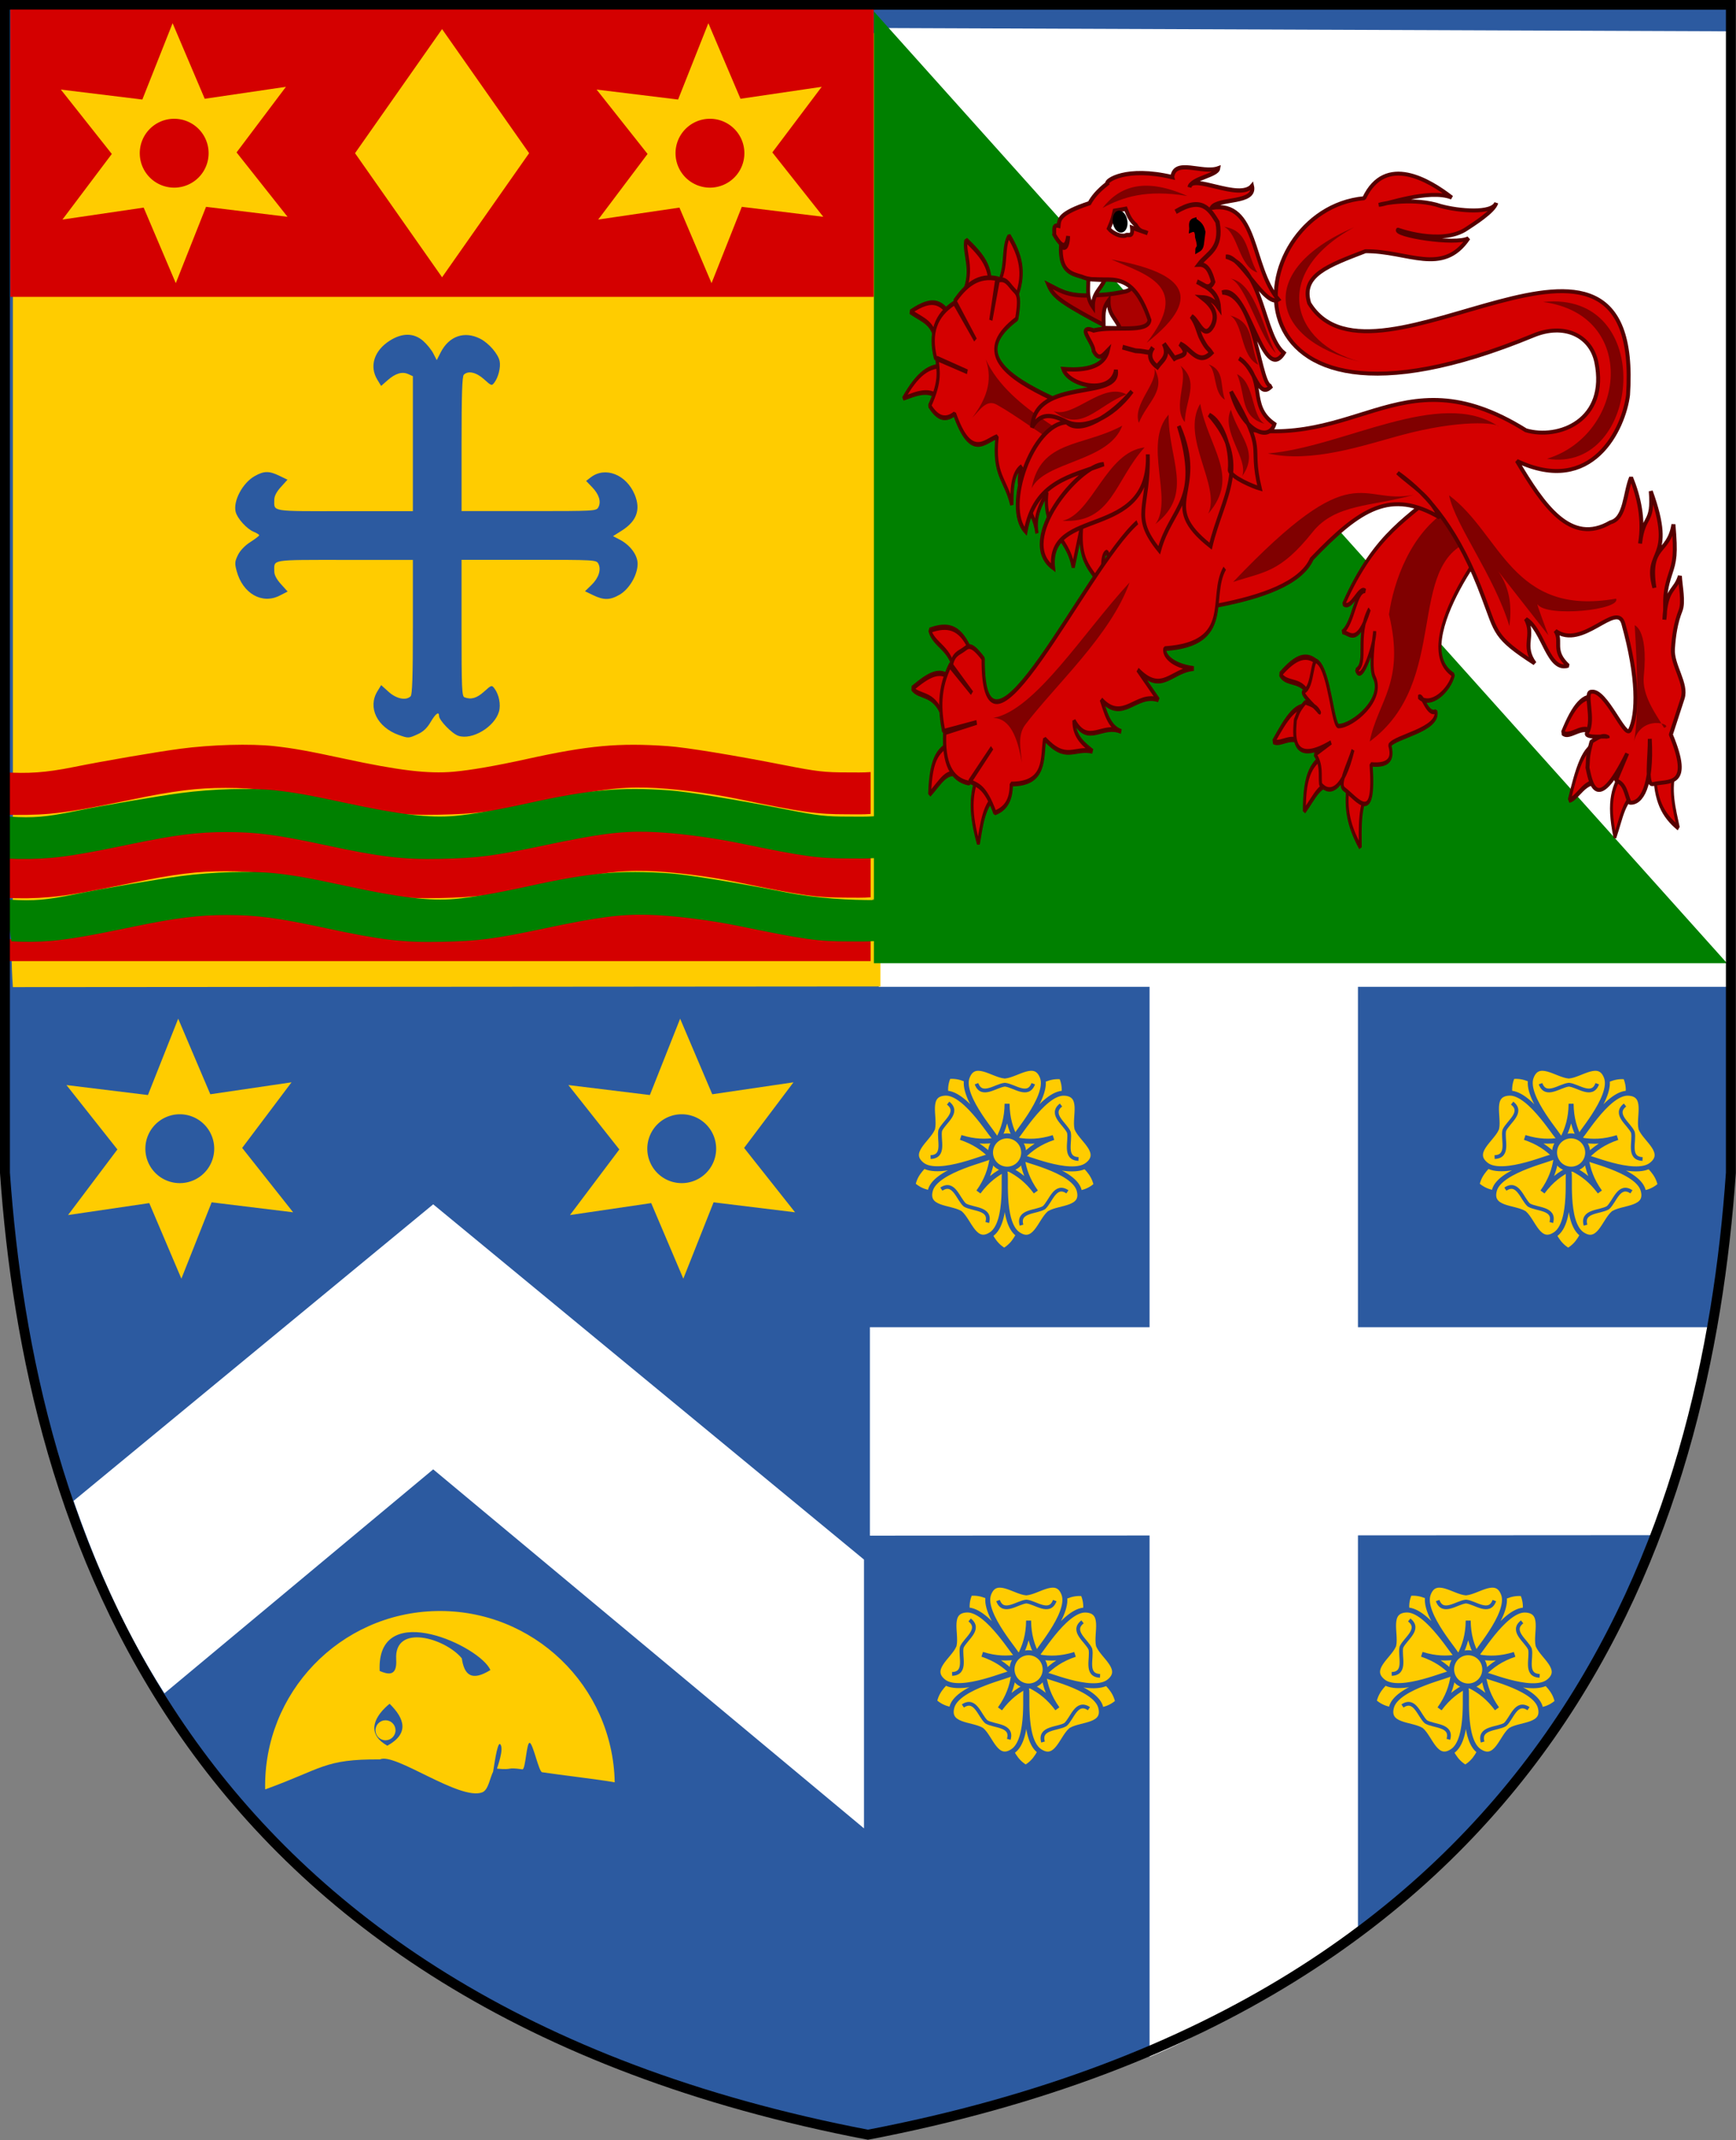 <?xml version="1.0" encoding="UTF-8" standalone="no"?>
<svg
   id="svg9995"
   version="1.1"
   viewBox="0 0 92.604 114.133"
   height="431.367"
   width="350"
   xmlns="http://www.w3.org/2000/svg"
   xmlns:svg="http://www.w3.org/2000/svg"
   xmlns:rdf="http://www.w3.org/1999/02/22-rdf-syntax-ns#"
   xmlns:cc="http://creativecommons.org/ns#"
   xmlns:dc="http://purl.org/dc/elements/1.1/">
  <rect x="0" y="0" width="92.604" height="114.133" fill="#808080" stroke="none"/>
  <defs
     id="defs9989">
    <clipPath
       clipPathUnits="userSpaceOnUse"
       id="clipPath3746-6-7-0-9-4-7">
      <path
         style="fill:#000000;fill-opacity:1;stroke:#000000;stroke-width:0.289px;stroke-linecap:butt;stroke-linejoin:miter;stroke-miterlimit:4;stroke-dasharray:none;stroke-opacity:1"
         d="m 573.844,487.73 v -54.472 h -56.329 -56.329 v 54.472 c 0.588,13.18 -0.138,53.482 56.329,84.94 56.467,-31.458 55.741,-71.76 56.329,-84.94 z"
         id="path3748-4-73-6-69-9-0" />
    </clipPath>
    <clipPath
       clipPathUnits="userSpaceOnUse"
       id="clipPath3746-6-7-0-9-4">
      <path
         style="fill:#000000;fill-opacity:1;stroke:#000000;stroke-width:0.289px;stroke-linecap:butt;stroke-linejoin:miter;stroke-miterlimit:4;stroke-dasharray:none;stroke-opacity:1"
         d="m 573.844,487.73 v -54.472 h -56.329 -56.329 v 54.472 c 0.588,13.18 -0.138,53.482 56.329,84.94 56.467,-31.458 55.741,-71.76 56.329,-84.94 z"
         id="path3748-4-73-6-69-9" />
    </clipPath>
  </defs>
  <g
     id="layer1"
     transform="translate(-16.14,-89.694)">
    <g
       id="g28"
       transform="matrix(0.999,0,0,0.999,16.119,-27.673)">
      <path
         style="fill:#2c5aa0;fill-opacity:1;stroke:#000000;stroke-width:0.315;stroke-linecap:butt;stroke-linejoin:miter;stroke-miterlimit:4;stroke-dasharray:none;stroke-opacity:1"
         d="m 0.285,117.741 v 44.386 17.964 c 1.312,18.762 9.101,44.265 46.08,51.353 36.979,-7.089 44.768,-32.591 46.08,-51.353 V 162.126 117.741 H 46.365 Z"
         id="path9823-6-9-8-9-5-6" />
      <path
         id="rect70632-4-9-0"
         style="fill:#ffffff;stroke-width:0.483;stroke-linejoin:bevel;stop-color:#000000"
         d="m 61.405,168.902 h 11.127 v 51.432 c -3.264,2.562 -6.896,5.206 -11.127,6.954 z" />
      <path
         id="rect70632-4-9-2-3"
         style="fill:#ffffff;stroke-width:0.42;stroke-linejoin:bevel;stop-color:#000000"
         d="M 91.275,188.336 H 46.471 v 11.127 l 41.82,-0.025 c 1.504,-3.5 2.532,-6.828 2.984,-11.102 z" />
      <path
         style="fill:#ffffff;fill-rule:evenodd;stroke:none;stroke-width:0.256;stroke-opacity:1"
         d="m 46.156,215.089 v -14.349 l -23.004,-18.965 -19.205,15.833 c 0.957,2.734 2.406,6.441 4.853,10.272 l 14.352,-11.957 z"
         id="path14-4-4" />
      <g
         id="g66-4-0-4-4-9-8-1-4-8-1-7"
         transform="matrix(0.62,0,0,0.62,-241.706,323.292)"
         style="fill:#ffcc00;stroke:#2c5aa0;stroke-width:0.429">
        <g
           id="g40-8-3-4-97-4-3-9-2-6-3-5-1-5-1"
           style="fill:#ffcc00;stroke:#2c5aa0;stroke-width:0.529"
           transform="matrix(0.81,0,0,0.81,25.199,-16.748)">
          <path
             style="fill:#ffcc00;fill-opacity:1;fill-rule:evenodd;stroke:#2c5aa0;stroke-width:0.529;stroke-opacity:1"
             d="m 608.063,-203.977 c -0.521,0.985 -0.873,2.042 -2.038,2.709 -1.165,-0.667 -1.516,-1.724 -2.038,-2.709 1.039,-2.395 2.24,-3.575 4.075,0 z"
             id="path39-9-3-5-07-1-5-3-6-3-1-7-5-2-1-6" />
          <path
             style="fill:#ffcc00;fill-opacity:1;fill-rule:evenodd;stroke:#2c5aa0;stroke-width:0.529;stroke-opacity:1"
             d="m 599.539,-207.165 c -1.098,-0.191 -2.212,-0.199 -3.206,-1.101 0.275,-1.314 1.171,-1.975 1.947,-2.775 2.599,0.248 4.092,1.026 1.259,3.876 z"
             id="path39-0-3-3-3-16-1-6-2-1-5-5-8-4-7-3" />
          <path
             style="fill:#ffcc00;fill-opacity:1;fill-rule:evenodd;stroke:#2c5aa0;stroke-width:0.529;stroke-opacity:1"
             d="m 600.044,-216.368 c -0.157,-1.104 -0.494,-2.165 0.056,-3.389 1.335,-0.145 2.24,0.503 3.241,0.994 0.567,2.548 0.289,4.209 -3.297,2.395 z"
             id="path39-97-3-2-5-79-5-2-6-9-0-3-6-3-6-2" />
          <path
             style="fill:#ffcc00;fill-opacity:1;fill-rule:evenodd;stroke:#2c5aa0;stroke-width:0.529;stroke-opacity:1"
             d="m 608.87,-218.733 c 1.001,-0.491 1.906,-1.139 3.241,-0.994 0.55,1.225 0.213,2.286 0.056,3.389 -2.248,1.327 -3.914,1.576 -3.297,-2.395 z"
             id="path39-2-5-0-8-36-3-5-29-9-7-8-5-4-2-8" />
          <path
             style="fill:#ffcc00;fill-opacity:1;fill-rule:evenodd;stroke:#2c5aa0;stroke-width:0.529;stroke-opacity:1"
             d="m 613.856,-211 c 0.776,0.8 1.672,1.461 1.947,2.775 -0.995,0.902 -2.108,0.909 -3.206,1.101 -1.957,-1.728 -2.708,-3.235 1.259,-3.876 z"
             id="path39-7-3-5-8-2-5-6-4-4-6-8-6-9-0-19" />
        </g>
        <path
           id="path35-9-1-0-5-5-3-9-3-05-3-4-0-5-0-6-8-8-1-8-56"
           style="opacity:1;fill:#ffcc00;fill-opacity:1;fill-rule:evenodd;stroke:#2c5aa0;stroke-width:0.529;stroke-opacity:1"
           d="m 563.794,-174.437 c 1.68,-1.317 -0.597,-2.663 -1.108,-3.848 -0.283,-1.259 0.768,-3.686 -1.365,-3.764 -2.272,-0.083 -5.171,5.127 -5.255,4.802 -0.328,0.011 3.731,-4.357 2.95,-6.492 -0.733,-2.005 -2.717,-0.255 -4.002,-0.135 -1.285,-0.12 -3.268,-1.87 -4.002,0.135 -0.781,2.135 3.353,6.528 3.024,6.514 -0.085,0.322 -3.06,-4.913 -5.332,-4.83 -2.134,0.078 -1.082,2.505 -1.365,3.764 -0.511,1.185 -2.788,2.53 -1.108,3.848 1.789,1.403 7.246,-1.138 7.128,-0.844 0.276,0.166 -5.623,1.344 -6.246,3.53 -0.585,2.053 2.048,1.804 3.158,2.462 0.969,0.852 1.545,3.433 3.317,2.242 1.887,-1.268 1.17,-6.787 1.425,-6.577 0.254,-0.204 -0.462,5.315 1.425,6.583 1.772,1.191 2.348,-1.391 3.317,-2.242 1.11,-0.658 3.743,-0.408 3.158,-2.462 -0.623,-2.186 -6.372,-3.289 -6.096,-3.455 -0.118,-0.294 5.188,2.171 6.977,0.769 z"
           transform="matrix(0.81,0,0,0.81,66.57,-45.859)" />
        <path
           id="path35-9-1-0-5-5-3-9-3-05-0-9-4-9-3-6-0-8-5-3-0-8"
           style="fill:none;fill-opacity:1;fill-rule:evenodd;stroke:#2c5aa0;stroke-width:0.399;stroke-opacity:1"
           d="m 558.04,-183.058 c -0.553,1.511 -2.048,0.192 -3.016,0.102 -0.968,0.09 -2.464,1.409 -3.016,-0.102"
           transform="matrix(0.81,0,0,0.81,66.57,-45.859)" />
        <path
           id="path35-9-1-0-5-5-3-9-3-05-0-3-6-9-9-0-7-1-6-3-8-6-1"
           style="fill:none;fill-opacity:1;fill-rule:evenodd;stroke:#2c5aa0;stroke-width:0.399;stroke-opacity:1"
           d="m 562.856,-175.056 c -1.608,-0.059 -0.816,-1.888 -1.029,-2.837 -0.385,-0.893 -2.102,-1.907 -0.835,-2.9"
           transform="matrix(0.81,0,0,0.81,66.57,-45.859)" />
        <path
           id="path35-9-1-0-5-5-3-9-3-05-0-3-1-1-2-3-7-7-7-0-5-6-3-56"
           style="fill:none;fill-opacity:1;fill-rule:evenodd;stroke:#2c5aa0;stroke-width:0.399;stroke-opacity:1"
           d="m 547.125,-175.259 c 1.608,-0.059 0.816,-1.888 1.029,-2.837 0.385,-0.893 2.102,-1.907 0.835,-2.9"
           transform="matrix(0.81,0,0,0.81,66.57,-45.859)" />
        <path
           id="path35-9-1-0-5-5-3-9-3-05-0-3-4-3-8-7-4-9-2-0-2-1-0-6"
           style="fill:none;fill-opacity:1;fill-rule:evenodd;stroke:#2c5aa0;stroke-width:0.399;stroke-opacity:1"
           d="m 556.793,-168.02 c -0.441,-1.548 1.544,-1.36 2.38,-1.856 0.73,-0.642 1.165,-2.588 2.5,-1.69"
           transform="matrix(0.81,0,0,0.81,66.57,-45.859)" />
        <path
           id="path35-9-1-0-5-5-3-9-3-05-0-3-4-5-3-0-2-75-1-5-9-2-4-83-9"
           style="fill:none;fill-opacity:1;fill-rule:evenodd;stroke:#2c5aa0;stroke-width:0.399;stroke-opacity:1"
           d="m 553.15,-168.306 c 0.441,-1.548 -1.544,-1.36 -2.38,-1.856 -0.73,-0.642 -1.165,-2.588 -2.5,-1.69"
           transform="matrix(0.81,0,0,0.81,66.57,-45.859)" />
        <path
           style="opacity:1;fill:#ffcc00;fill-opacity:1;fill-rule:evenodd;stroke:#2c5aa0;stroke-width:0.429;stroke-opacity:1"
           d="m 515.369,-189.276 c -0.869,0.138 -1.823,0.147 -3.033,-0.233 1.202,0.404 1.969,0.971 2.59,1.594"
           id="path30-5-4-7-3-7-5-4-7-6-5-3-5-7-7-9-22-4" />
        <path
           style="opacity:1;fill:#ffcc00;fill-opacity:1;fill-rule:evenodd;stroke:#2c5aa0;stroke-width:0.429;stroke-opacity:1"
           d="m 517.733,-187.908 c 0.622,-0.623 1.389,-1.19 2.59,-1.594 -1.21,0.38 -2.164,0.371 -3.033,0.233"
           id="path30-7-2-4-4-4-3-0-9-2-4-7-7-9-0-3-9-5-2-0-2" />
        <path
           style="opacity:1;fill:#ffcc00;fill-opacity:1;fill-rule:evenodd;stroke:#2c5aa0;stroke-width:0.429;stroke-opacity:1"
           d="m 517.045,-189.453 c -0.4,-0.784 -0.703,-1.689 -0.716,-2.956 -0.013,1.268 -0.316,2.172 -0.716,2.956"
           id="path30-7-2-4-9-9-7-6-0-7-33-5-3-0-24-8-5-6-1-1-1-6" />
        <path
           style="opacity:1;fill:#ffcc00;fill-opacity:1;fill-rule:evenodd;stroke:#2c5aa0;stroke-width:0.429;stroke-opacity:1"
           d="m 517.647,-187.631 c 0.137,0.87 0.424,1.779 1.159,2.813 -0.756,-1.018 -1.532,-1.572 -2.317,-1.971"
           id="path30-7-2-4-98-5-3-1-55-7-3-0-1-9-1-6-8-0-7-9-8-26" />
        <path
           style="opacity:1;fill:#ffcc00;fill-opacity:1;fill-rule:evenodd;stroke:#2c5aa0;stroke-width:0.429;stroke-opacity:1"
           d="m 516.182,-186.785 c -0.785,0.399 -1.561,0.953 -2.317,1.971 0.735,-1.033 1.022,-1.943 1.159,-2.813"
           id="path30-7-2-4-9-6-4-17-9-56-6-20-0-7-1-7-6-5-1-7-7-5-2" />
        <path
           style="opacity:1;fill:#ffcc00;fill-opacity:1;fill-rule:evenodd;stroke:#2c5aa0;stroke-width:0.429;stroke-linecap:butt;stroke-linejoin:miter;stroke-miterlimit:4;stroke-dasharray:none;stroke-opacity:1"
           d="m 515.887,-186.852 c 0.749,0.248 1.554,-0.16 1.798,-0.911 0.244,-0.751 -0.165,-1.561 -0.914,-1.808 -0.749,-0.248 -1.554,0.16 -1.798,0.911 -0.244,0.751 0.165,1.561 0.914,1.808 z"
           id="path5192-1-5-1-3-7-3-7-9-0-8-5-5-8-0-6-2-7-9-6-2-7-8-4-1-9-0-1-8-5-50-4-8-0-8-3-4-6-3-8-84-4-1-3-3-4-1-4-3-6-3-0-3-7-1-9-9-6-1-2-2-6-50" />
      </g>
      <g
         id="g66-4-0-4-4-9-8-1-4-8-1-3-2"
         transform="matrix(0.62,0,0,0.62,-236.211,295.701)"
         style="fill:#ffcc00;stroke:#2c5aa0;stroke-width:0.429">
        <g
           id="g40-8-3-4-97-4-3-9-2-6-3-5-1-5-2-1"
           style="fill:#ffcc00;stroke:#2c5aa0;stroke-width:0.529"
           transform="matrix(0.81,0,0,0.81,25.199,-16.748)">
          <path
             style="fill:#ffcc00;fill-opacity:1;fill-rule:evenodd;stroke:#2c5aa0;stroke-width:0.529;stroke-opacity:1"
             d="m 608.063,-203.977 c -0.521,0.985 -0.873,2.042 -2.038,2.709 -1.165,-0.667 -1.516,-1.724 -2.038,-2.709 1.039,-2.395 2.24,-3.575 4.075,0 z"
             id="path39-9-3-5-07-1-5-3-6-3-1-7-5-2-1-0-0" />
          <path
             style="fill:#ffcc00;fill-opacity:1;fill-rule:evenodd;stroke:#2c5aa0;stroke-width:0.529;stroke-opacity:1"
             d="m 599.539,-207.165 c -1.098,-0.191 -2.212,-0.199 -3.206,-1.101 0.275,-1.314 1.171,-1.975 1.947,-2.775 2.599,0.248 4.092,1.026 1.259,3.876 z"
             id="path39-0-3-3-3-16-1-6-2-1-5-5-8-4-7-0-8" />
          <path
             style="fill:#ffcc00;fill-opacity:1;fill-rule:evenodd;stroke:#2c5aa0;stroke-width:0.529;stroke-opacity:1"
             d="m 600.044,-216.368 c -0.157,-1.104 -0.494,-2.165 0.056,-3.389 1.335,-0.145 2.24,0.503 3.241,0.994 0.567,2.548 0.289,4.209 -3.297,2.395 z"
             id="path39-97-3-2-5-79-5-2-6-9-0-3-6-3-6-1-1" />
          <path
             style="fill:#ffcc00;fill-opacity:1;fill-rule:evenodd;stroke:#2c5aa0;stroke-width:0.529;stroke-opacity:1"
             d="m 608.87,-218.733 c 1.001,-0.491 1.906,-1.139 3.241,-0.994 0.55,1.225 0.213,2.286 0.056,3.389 -2.248,1.327 -3.914,1.576 -3.297,-2.395 z"
             id="path39-2-5-0-8-36-3-5-29-9-7-8-5-4-2-9-9" />
          <path
             style="fill:#ffcc00;fill-opacity:1;fill-rule:evenodd;stroke:#2c5aa0;stroke-width:0.529;stroke-opacity:1"
             d="m 613.856,-211 c 0.776,0.8 1.672,1.461 1.947,2.775 -0.995,0.902 -2.108,0.909 -3.206,1.101 -1.957,-1.728 -2.708,-3.235 1.259,-3.876 z"
             id="path39-7-3-5-8-2-5-6-4-4-6-8-6-9-0-1-0" />
        </g>
        <path
           id="path35-9-1-0-5-5-3-9-3-05-3-4-0-5-0-6-8-8-1-8-4-7"
           style="opacity:1;fill:#ffcc00;fill-opacity:1;fill-rule:evenodd;stroke:#2c5aa0;stroke-width:0.529;stroke-opacity:1"
           d="m 563.794,-174.437 c 1.68,-1.317 -0.597,-2.663 -1.108,-3.848 -0.283,-1.259 0.768,-3.686 -1.365,-3.764 -2.272,-0.083 -5.171,5.127 -5.255,4.802 -0.328,0.011 3.731,-4.357 2.95,-6.492 -0.733,-2.005 -2.717,-0.255 -4.002,-0.135 -1.285,-0.12 -3.268,-1.87 -4.002,0.135 -0.781,2.135 3.353,6.528 3.024,6.514 -0.085,0.322 -3.06,-4.913 -5.332,-4.83 -2.134,0.078 -1.082,2.505 -1.365,3.764 -0.511,1.185 -2.788,2.53 -1.108,3.848 1.789,1.403 7.246,-1.138 7.128,-0.844 0.276,0.166 -5.623,1.344 -6.246,3.53 -0.585,2.053 2.048,1.804 3.158,2.462 0.969,0.852 1.545,3.433 3.317,2.242 1.887,-1.268 1.17,-6.787 1.425,-6.577 0.254,-0.204 -0.462,5.315 1.425,6.583 1.772,1.191 2.348,-1.391 3.317,-2.242 1.11,-0.658 3.743,-0.408 3.158,-2.462 -0.623,-2.186 -6.372,-3.289 -6.096,-3.455 -0.118,-0.294 5.188,2.171 6.977,0.769 z"
           transform="matrix(0.81,0,0,0.81,66.57,-45.859)" />
        <path
           id="path35-9-1-0-5-5-3-9-3-05-0-9-4-9-3-6-0-8-5-3-0-6-0"
           style="fill:none;fill-opacity:1;fill-rule:evenodd;stroke:#2c5aa0;stroke-width:0.399;stroke-opacity:1"
           d="m 558.04,-183.058 c -0.553,1.511 -2.048,0.192 -3.016,0.102 -0.968,0.09 -2.464,1.409 -3.016,-0.102"
           transform="matrix(0.81,0,0,0.81,66.57,-45.859)" />
        <path
           id="path35-9-1-0-5-5-3-9-3-05-0-3-6-9-9-0-7-1-6-3-8-6-2-5"
           style="fill:none;fill-opacity:1;fill-rule:evenodd;stroke:#2c5aa0;stroke-width:0.399;stroke-opacity:1"
           d="m 562.856,-175.056 c -1.608,-0.059 -0.816,-1.888 -1.029,-2.837 -0.385,-0.893 -2.102,-1.907 -0.835,-2.9"
           transform="matrix(0.81,0,0,0.81,66.57,-45.859)" />
        <path
           id="path35-9-1-0-5-5-3-9-3-05-0-3-1-1-2-3-7-7-7-0-5-6-3-1-1"
           style="fill:none;fill-opacity:1;fill-rule:evenodd;stroke:#2c5aa0;stroke-width:0.399;stroke-opacity:1"
           d="m 547.125,-175.259 c 1.608,-0.059 0.816,-1.888 1.029,-2.837 0.385,-0.893 2.102,-1.907 0.835,-2.9"
           transform="matrix(0.81,0,0,0.81,66.57,-45.859)" />
        <path
           id="path35-9-1-0-5-5-3-9-3-05-0-3-4-3-8-7-4-9-2-0-2-1-0-2-6"
           style="fill:none;fill-opacity:1;fill-rule:evenodd;stroke:#2c5aa0;stroke-width:0.399;stroke-opacity:1"
           d="m 556.793,-168.02 c -0.441,-1.548 1.544,-1.36 2.38,-1.856 0.73,-0.642 1.165,-2.588 2.5,-1.69"
           transform="matrix(0.81,0,0,0.81,66.57,-45.859)" />
        <path
           id="path35-9-1-0-5-5-3-9-3-05-0-3-4-5-3-0-2-75-1-5-9-2-4-83-3-0"
           style="fill:none;fill-opacity:1;fill-rule:evenodd;stroke:#2c5aa0;stroke-width:0.399;stroke-opacity:1"
           d="m 553.15,-168.306 c 0.441,-1.548 -1.544,-1.36 -2.38,-1.856 -0.73,-0.642 -1.165,-2.588 -2.5,-1.69"
           transform="matrix(0.81,0,0,0.81,66.57,-45.859)" />
        <path
           style="opacity:1;fill:#ffcc00;fill-opacity:1;fill-rule:evenodd;stroke:#2c5aa0;stroke-width:0.429;stroke-opacity:1"
           d="m 515.369,-189.276 c -0.869,0.138 -1.823,0.147 -3.033,-0.233 1.202,0.404 1.969,0.971 2.59,1.594"
           id="path30-5-4-7-3-7-5-4-7-6-5-3-5-7-7-9-22-0-1" />
        <path
           style="opacity:1;fill:#ffcc00;fill-opacity:1;fill-rule:evenodd;stroke:#2c5aa0;stroke-width:0.429;stroke-opacity:1"
           d="m 517.733,-187.908 c 0.622,-0.623 1.389,-1.19 2.59,-1.594 -1.21,0.38 -2.164,0.371 -3.033,0.233"
           id="path30-7-2-4-4-4-3-0-9-2-4-7-7-9-0-3-9-5-2-0-6-4" />
        <path
           style="opacity:1;fill:#ffcc00;fill-opacity:1;fill-rule:evenodd;stroke:#2c5aa0;stroke-width:0.429;stroke-opacity:1"
           d="m 517.045,-189.453 c -0.4,-0.784 -0.703,-1.689 -0.716,-2.956 -0.013,1.268 -0.316,2.172 -0.716,2.956"
           id="path30-7-2-4-9-9-7-6-0-7-33-5-3-0-24-8-5-6-1-1-1-5-4" />
        <path
           style="opacity:1;fill:#ffcc00;fill-opacity:1;fill-rule:evenodd;stroke:#2c5aa0;stroke-width:0.429;stroke-opacity:1"
           d="m 517.647,-187.631 c 0.137,0.87 0.424,1.779 1.159,2.813 -0.756,-1.018 -1.532,-1.572 -2.317,-1.971"
           id="path30-7-2-4-98-5-3-1-55-7-3-0-1-9-1-6-8-0-7-9-8-0-7" />
        <path
           style="opacity:1;fill:#ffcc00;fill-opacity:1;fill-rule:evenodd;stroke:#2c5aa0;stroke-width:0.429;stroke-opacity:1"
           d="m 516.182,-186.785 c -0.785,0.399 -1.561,0.953 -2.317,1.971 0.735,-1.033 1.022,-1.943 1.159,-2.813"
           id="path30-7-2-4-9-6-4-17-9-56-6-20-0-7-1-7-6-5-1-7-7-5-9-1" />
        <path
           style="opacity:1;fill:#ffcc00;fill-opacity:1;fill-rule:evenodd;stroke:#2c5aa0;stroke-width:0.429;stroke-linecap:butt;stroke-linejoin:miter;stroke-miterlimit:4;stroke-dasharray:none;stroke-opacity:1"
           d="m 515.887,-186.852 c 0.749,0.248 1.554,-0.16 1.798,-0.911 0.244,-0.751 -0.165,-1.561 -0.914,-1.808 -0.749,-0.248 -1.554,0.16 -1.798,0.911 -0.244,0.751 0.165,1.561 0.914,1.808 z"
           id="path5192-1-5-1-3-7-3-7-9-0-8-5-5-8-0-6-2-7-9-6-2-7-8-4-1-9-0-1-8-5-50-4-8-0-8-3-4-6-3-8-84-4-1-3-3-4-1-4-3-6-3-0-3-7-1-9-9-6-1-2-2-6-6-6" />
      </g>
      <g
         id="g66-4-0-4-4-9-8-1-4-8-1-4-1"
         transform="matrix(0.62,0,0,0.62,-266.328,295.701)"
         style="fill:#ffcc00;stroke:#2c5aa0;stroke-width:0.429">
        <g
           id="g40-8-3-4-97-4-3-9-2-6-3-5-1-5-9-6"
           style="fill:#ffcc00;stroke:#2c5aa0;stroke-width:0.529"
           transform="matrix(0.81,0,0,0.81,25.199,-16.748)">
          <path
             style="fill:#ffcc00;fill-opacity:1;fill-rule:evenodd;stroke:#2c5aa0;stroke-width:0.529;stroke-opacity:1"
             d="m 608.063,-203.977 c -0.521,0.985 -0.873,2.042 -2.038,2.709 -1.165,-0.667 -1.516,-1.724 -2.038,-2.709 1.039,-2.395 2.24,-3.575 4.075,0 z"
             id="path39-9-3-5-07-1-5-3-6-3-1-7-5-2-1-4-1" />
          <path
             style="fill:#ffcc00;fill-opacity:1;fill-rule:evenodd;stroke:#2c5aa0;stroke-width:0.529;stroke-opacity:1"
             d="m 599.539,-207.165 c -1.098,-0.191 -2.212,-0.199 -3.206,-1.101 0.275,-1.314 1.171,-1.975 1.947,-2.775 2.599,0.248 4.092,1.026 1.259,3.876 z"
             id="path39-0-3-3-3-16-1-6-2-1-5-5-8-4-7-7-7" />
          <path
             style="fill:#ffcc00;fill-opacity:1;fill-rule:evenodd;stroke:#2c5aa0;stroke-width:0.529;stroke-opacity:1"
             d="m 600.044,-216.368 c -0.157,-1.104 -0.494,-2.165 0.056,-3.389 1.335,-0.145 2.24,0.503 3.241,0.994 0.567,2.548 0.289,4.209 -3.297,2.395 z"
             id="path39-97-3-2-5-79-5-2-6-9-0-3-6-3-6-3-3" />
          <path
             style="fill:#ffcc00;fill-opacity:1;fill-rule:evenodd;stroke:#2c5aa0;stroke-width:0.529;stroke-opacity:1"
             d="m 608.87,-218.733 c 1.001,-0.491 1.906,-1.139 3.241,-0.994 0.55,1.225 0.213,2.286 0.056,3.389 -2.248,1.327 -3.914,1.576 -3.297,-2.395 z"
             id="path39-2-5-0-8-36-3-5-29-9-7-8-5-4-2-2-5" />
          <path
             style="fill:#ffcc00;fill-opacity:1;fill-rule:evenodd;stroke:#2c5aa0;stroke-width:0.529;stroke-opacity:1"
             d="m 613.856,-211 c 0.776,0.8 1.672,1.461 1.947,2.775 -0.995,0.902 -2.108,0.909 -3.206,1.101 -1.957,-1.728 -2.708,-3.235 1.259,-3.876 z"
             id="path39-7-3-5-8-2-5-6-4-4-6-8-6-9-0-7-0" />
        </g>
        <path
           id="path35-9-1-0-5-5-3-9-3-05-3-4-0-5-0-6-8-8-1-8-0-6"
           style="opacity:1;fill:#ffcc00;fill-opacity:1;fill-rule:evenodd;stroke:#2c5aa0;stroke-width:0.529;stroke-opacity:1"
           d="m 563.794,-174.437 c 1.68,-1.317 -0.597,-2.663 -1.108,-3.848 -0.283,-1.259 0.768,-3.686 -1.365,-3.764 -2.272,-0.083 -5.171,5.127 -5.255,4.802 -0.328,0.011 3.731,-4.357 2.95,-6.492 -0.733,-2.005 -2.717,-0.255 -4.002,-0.135 -1.285,-0.12 -3.268,-1.87 -4.002,0.135 -0.781,2.135 3.353,6.528 3.024,6.514 -0.085,0.322 -3.06,-4.913 -5.332,-4.83 -2.134,0.078 -1.082,2.505 -1.365,3.764 -0.511,1.185 -2.788,2.53 -1.108,3.848 1.789,1.403 7.246,-1.138 7.128,-0.844 0.276,0.166 -5.623,1.344 -6.246,3.53 -0.585,2.053 2.048,1.804 3.158,2.462 0.969,0.852 1.545,3.433 3.317,2.242 1.887,-1.268 1.17,-6.787 1.425,-6.577 0.254,-0.204 -0.462,5.315 1.425,6.583 1.772,1.191 2.348,-1.391 3.317,-2.242 1.11,-0.658 3.743,-0.408 3.158,-2.462 -0.623,-2.186 -6.372,-3.289 -6.096,-3.455 -0.118,-0.294 5.188,2.171 6.977,0.769 z"
           transform="matrix(0.81,0,0,0.81,66.57,-45.859)" />
        <path
           id="path35-9-1-0-5-5-3-9-3-05-0-9-4-9-3-6-0-8-5-3-0-5-8"
           style="fill:none;fill-opacity:1;fill-rule:evenodd;stroke:#2c5aa0;stroke-width:0.399;stroke-opacity:1"
           d="m 558.04,-183.058 c -0.553,1.511 -2.048,0.192 -3.016,0.102 -0.968,0.09 -2.464,1.409 -3.016,-0.102"
           transform="matrix(0.81,0,0,0.81,66.57,-45.859)" />
        <path
           id="path35-9-1-0-5-5-3-9-3-05-0-3-6-9-9-0-7-1-6-3-8-6-4-9"
           style="fill:none;fill-opacity:1;fill-rule:evenodd;stroke:#2c5aa0;stroke-width:0.399;stroke-opacity:1"
           d="m 562.856,-175.056 c -1.608,-0.059 -0.816,-1.888 -1.029,-2.837 -0.385,-0.893 -2.102,-1.907 -0.835,-2.9"
           transform="matrix(0.81,0,0,0.81,66.57,-45.859)" />
        <path
           id="path35-9-1-0-5-5-3-9-3-05-0-3-1-1-2-3-7-7-7-0-5-6-3-5-5"
           style="fill:none;fill-opacity:1;fill-rule:evenodd;stroke:#2c5aa0;stroke-width:0.399;stroke-opacity:1"
           d="m 547.125,-175.259 c 1.608,-0.059 0.816,-1.888 1.029,-2.837 0.385,-0.893 2.102,-1.907 0.835,-2.9"
           transform="matrix(0.81,0,0,0.81,66.57,-45.859)" />
        <path
           id="path35-9-1-0-5-5-3-9-3-05-0-3-4-3-8-7-4-9-2-0-2-1-0-3-6"
           style="fill:none;fill-opacity:1;fill-rule:evenodd;stroke:#2c5aa0;stroke-width:0.399;stroke-opacity:1"
           d="m 556.793,-168.02 c -0.441,-1.548 1.544,-1.36 2.38,-1.856 0.73,-0.642 1.165,-2.588 2.5,-1.69"
           transform="matrix(0.81,0,0,0.81,66.57,-45.859)" />
        <path
           id="path35-9-1-0-5-5-3-9-3-05-0-3-4-5-3-0-2-75-1-5-9-2-4-83-0-1"
           style="fill:none;fill-opacity:1;fill-rule:evenodd;stroke:#2c5aa0;stroke-width:0.399;stroke-opacity:1"
           d="m 553.15,-168.306 c 0.441,-1.548 -1.544,-1.36 -2.38,-1.856 -0.73,-0.642 -1.165,-2.588 -2.5,-1.69"
           transform="matrix(0.81,0,0,0.81,66.57,-45.859)" />
        <path
           style="opacity:1;fill:#ffcc00;fill-opacity:1;fill-rule:evenodd;stroke:#2c5aa0;stroke-width:0.429;stroke-opacity:1"
           d="m 515.369,-189.276 c -0.869,0.138 -1.823,0.147 -3.033,-0.233 1.202,0.404 1.969,0.971 2.59,1.594"
           id="path30-5-4-7-3-7-5-4-7-6-5-3-5-7-7-9-22-8-6" />
        <path
           style="opacity:1;fill:#ffcc00;fill-opacity:1;fill-rule:evenodd;stroke:#2c5aa0;stroke-width:0.429;stroke-opacity:1"
           d="m 517.733,-187.908 c 0.622,-0.623 1.389,-1.19 2.59,-1.594 -1.21,0.38 -2.164,0.371 -3.033,0.233"
           id="path30-7-2-4-4-4-3-0-9-2-4-7-7-9-0-3-9-5-2-0-1-0" />
        <path
           style="opacity:1;fill:#ffcc00;fill-opacity:1;fill-rule:evenodd;stroke:#2c5aa0;stroke-width:0.429;stroke-opacity:1"
           d="m 517.045,-189.453 c -0.4,-0.784 -0.703,-1.689 -0.716,-2.956 -0.013,1.268 -0.316,2.172 -0.716,2.956"
           id="path30-7-2-4-9-9-7-6-0-7-33-5-3-0-24-8-5-6-1-1-1-2-9" />
        <path
           style="opacity:1;fill:#ffcc00;fill-opacity:1;fill-rule:evenodd;stroke:#2c5aa0;stroke-width:0.429;stroke-opacity:1"
           d="m 517.647,-187.631 c 0.137,0.87 0.424,1.779 1.159,2.813 -0.756,-1.018 -1.532,-1.572 -2.317,-1.971"
           id="path30-7-2-4-98-5-3-1-55-7-3-0-1-9-1-6-8-0-7-9-8-3-3" />
        <path
           style="opacity:1;fill:#ffcc00;fill-opacity:1;fill-rule:evenodd;stroke:#2c5aa0;stroke-width:0.429;stroke-opacity:1"
           d="m 516.182,-186.785 c -0.785,0.399 -1.561,0.953 -2.317,1.971 0.735,-1.033 1.022,-1.943 1.159,-2.813"
           id="path30-7-2-4-9-6-4-17-9-56-6-20-0-7-1-7-6-5-1-7-7-5-8-2" />
        <path
           style="opacity:1;fill:#ffcc00;fill-opacity:1;fill-rule:evenodd;stroke:#2c5aa0;stroke-width:0.429;stroke-linecap:butt;stroke-linejoin:miter;stroke-miterlimit:4;stroke-dasharray:none;stroke-opacity:1"
           d="m 515.887,-186.852 c 0.749,0.248 1.554,-0.16 1.798,-0.911 0.244,-0.751 -0.165,-1.561 -0.914,-1.808 -0.749,-0.248 -1.554,0.16 -1.798,0.911 -0.244,0.751 0.165,1.561 0.914,1.808 z"
           id="path5192-1-5-1-3-7-3-7-9-0-8-5-5-8-0-6-2-7-9-6-2-7-8-4-1-9-0-1-8-5-50-4-8-0-8-3-4-6-3-8-84-4-1-3-3-4-1-4-3-6-3-0-3-7-1-9-9-6-1-2-2-6-5-8" />
      </g>
      <g
         id="g66-4-0-4-4-9-8-1-4-8-1-0-3"
         transform="matrix(0.62,0,0,0.62,-265.179,323.292)"
         style="fill:#ffcc00;stroke:#2c5aa0;stroke-width:0.429">
        <g
           id="g40-8-3-4-97-4-3-9-2-6-3-5-1-5-3-1"
           style="fill:#ffcc00;stroke:#2c5aa0;stroke-width:0.529"
           transform="matrix(0.81,0,0,0.81,25.199,-16.748)">
          <path
             style="fill:#ffcc00;fill-opacity:1;fill-rule:evenodd;stroke:#2c5aa0;stroke-width:0.529;stroke-opacity:1"
             d="m 608.063,-203.977 c -0.521,0.985 -0.873,2.042 -2.038,2.709 -1.165,-0.667 -1.516,-1.724 -2.038,-2.709 1.039,-2.395 2.24,-3.575 4.075,0 z"
             id="path39-9-3-5-07-1-5-3-6-3-1-7-5-2-1-9-0" />
          <path
             style="fill:#ffcc00;fill-opacity:1;fill-rule:evenodd;stroke:#2c5aa0;stroke-width:0.529;stroke-opacity:1"
             d="m 599.539,-207.165 c -1.098,-0.191 -2.212,-0.199 -3.206,-1.101 0.275,-1.314 1.171,-1.975 1.947,-2.775 2.599,0.248 4.092,1.026 1.259,3.876 z"
             id="path39-0-3-3-3-16-1-6-2-1-5-5-8-4-7-8-4" />
          <path
             style="fill:#ffcc00;fill-opacity:1;fill-rule:evenodd;stroke:#2c5aa0;stroke-width:0.529;stroke-opacity:1"
             d="m 600.044,-216.368 c -0.157,-1.104 -0.494,-2.165 0.056,-3.389 1.335,-0.145 2.24,0.503 3.241,0.994 0.567,2.548 0.289,4.209 -3.297,2.395 z"
             id="path39-97-3-2-5-79-5-2-6-9-0-3-6-3-6-5-9" />
          <path
             style="fill:#ffcc00;fill-opacity:1;fill-rule:evenodd;stroke:#2c5aa0;stroke-width:0.529;stroke-opacity:1"
             d="m 608.87,-218.733 c 1.001,-0.491 1.906,-1.139 3.241,-0.994 0.55,1.225 0.213,2.286 0.056,3.389 -2.248,1.327 -3.914,1.576 -3.297,-2.395 z"
             id="path39-2-5-0-8-36-3-5-29-9-7-8-5-4-2-1-4" />
          <path
             style="fill:#ffcc00;fill-opacity:1;fill-rule:evenodd;stroke:#2c5aa0;stroke-width:0.529;stroke-opacity:1"
             d="m 613.856,-211 c 0.776,0.8 1.672,1.461 1.947,2.775 -0.995,0.902 -2.108,0.909 -3.206,1.101 -1.957,-1.728 -2.708,-3.235 1.259,-3.876 z"
             id="path39-7-3-5-8-2-5-6-4-4-6-8-6-9-0-4-5" />
        </g>
        <path
           id="path35-9-1-0-5-5-3-9-3-05-3-4-0-5-0-6-8-8-1-8-5-8"
           style="opacity:1;fill:#ffcc00;fill-opacity:1;fill-rule:evenodd;stroke:#2c5aa0;stroke-width:0.529;stroke-opacity:1"
           d="m 563.794,-174.437 c 1.68,-1.317 -0.597,-2.663 -1.108,-3.848 -0.283,-1.259 0.768,-3.686 -1.365,-3.764 -2.272,-0.083 -5.171,5.127 -5.255,4.802 -0.328,0.011 3.731,-4.357 2.95,-6.492 -0.733,-2.005 -2.717,-0.255 -4.002,-0.135 -1.285,-0.12 -3.268,-1.87 -4.002,0.135 -0.781,2.135 3.353,6.528 3.024,6.514 -0.085,0.322 -3.06,-4.913 -5.332,-4.83 -2.134,0.078 -1.082,2.505 -1.365,3.764 -0.511,1.185 -2.788,2.53 -1.108,3.848 1.789,1.403 7.246,-1.138 7.128,-0.844 0.276,0.166 -5.623,1.344 -6.246,3.53 -0.585,2.053 2.048,1.804 3.158,2.462 0.969,0.852 1.545,3.433 3.317,2.242 1.887,-1.268 1.17,-6.787 1.425,-6.577 0.254,-0.204 -0.462,5.315 1.425,6.583 1.772,1.191 2.348,-1.391 3.317,-2.242 1.11,-0.658 3.743,-0.408 3.158,-2.462 -0.623,-2.186 -6.372,-3.289 -6.096,-3.455 -0.118,-0.294 5.188,2.171 6.977,0.769 z"
           transform="matrix(0.81,0,0,0.81,66.57,-45.859)" />
        <path
           id="path35-9-1-0-5-5-3-9-3-05-0-9-4-9-3-6-0-8-5-3-0-7-2"
           style="fill:none;fill-opacity:1;fill-rule:evenodd;stroke:#2c5aa0;stroke-width:0.399;stroke-opacity:1"
           d="m 558.04,-183.058 c -0.553,1.511 -2.048,0.192 -3.016,0.102 -0.968,0.09 -2.464,1.409 -3.016,-0.102"
           transform="matrix(0.81,0,0,0.81,66.57,-45.859)" />
        <path
           id="path35-9-1-0-5-5-3-9-3-05-0-3-6-9-9-0-7-1-6-3-8-6-8-7"
           style="fill:none;fill-opacity:1;fill-rule:evenodd;stroke:#2c5aa0;stroke-width:0.399;stroke-opacity:1"
           d="m 562.856,-175.056 c -1.608,-0.059 -0.816,-1.888 -1.029,-2.837 -0.385,-0.893 -2.102,-1.907 -0.835,-2.9"
           transform="matrix(0.81,0,0,0.81,66.57,-45.859)" />
        <path
           id="path35-9-1-0-5-5-3-9-3-05-0-3-1-1-2-3-7-7-7-0-5-6-3-3-5"
           style="fill:none;fill-opacity:1;fill-rule:evenodd;stroke:#2c5aa0;stroke-width:0.399;stroke-opacity:1"
           d="m 547.125,-175.259 c 1.608,-0.059 0.816,-1.888 1.029,-2.837 0.385,-0.893 2.102,-1.907 0.835,-2.9"
           transform="matrix(0.81,0,0,0.81,66.57,-45.859)" />
        <path
           id="path35-9-1-0-5-5-3-9-3-05-0-3-4-3-8-7-4-9-2-0-2-1-0-4-7"
           style="fill:none;fill-opacity:1;fill-rule:evenodd;stroke:#2c5aa0;stroke-width:0.399;stroke-opacity:1"
           d="m 556.793,-168.02 c -0.441,-1.548 1.544,-1.36 2.38,-1.856 0.73,-0.642 1.165,-2.588 2.5,-1.69"
           transform="matrix(0.81,0,0,0.81,66.57,-45.859)" />
        <path
           id="path35-9-1-0-5-5-3-9-3-05-0-3-4-5-3-0-2-75-1-5-9-2-4-83-04-3"
           style="fill:none;fill-opacity:1;fill-rule:evenodd;stroke:#2c5aa0;stroke-width:0.399;stroke-opacity:1"
           d="m 553.15,-168.306 c 0.441,-1.548 -1.544,-1.36 -2.38,-1.856 -0.73,-0.642 -1.165,-2.588 -2.5,-1.69"
           transform="matrix(0.81,0,0,0.81,66.57,-45.859)" />
        <path
           style="opacity:1;fill:#ffcc00;fill-opacity:1;fill-rule:evenodd;stroke:#2c5aa0;stroke-width:0.429;stroke-opacity:1"
           d="m 515.369,-189.276 c -0.869,0.138 -1.823,0.147 -3.033,-0.233 1.202,0.404 1.969,0.971 2.59,1.594"
           id="path30-5-4-7-3-7-5-4-7-6-5-3-5-7-7-9-22-3-3" />
        <path
           style="opacity:1;fill:#ffcc00;fill-opacity:1;fill-rule:evenodd;stroke:#2c5aa0;stroke-width:0.429;stroke-opacity:1"
           d="m 517.733,-187.908 c 0.622,-0.623 1.389,-1.19 2.59,-1.594 -1.21,0.38 -2.164,0.371 -3.033,0.233"
           id="path30-7-2-4-4-4-3-0-9-2-4-7-7-9-0-3-9-5-2-0-4-4" />
        <path
           style="opacity:1;fill:#ffcc00;fill-opacity:1;fill-rule:evenodd;stroke:#2c5aa0;stroke-width:0.429;stroke-opacity:1"
           d="m 517.045,-189.453 c -0.4,-0.784 -0.703,-1.689 -0.716,-2.956 -0.013,1.268 -0.316,2.172 -0.716,2.956"
           id="path30-7-2-4-9-9-7-6-0-7-33-5-3-0-24-8-5-6-1-1-1-3-5" />
        <path
           style="opacity:1;fill:#ffcc00;fill-opacity:1;fill-rule:evenodd;stroke:#2c5aa0;stroke-width:0.429;stroke-opacity:1"
           d="m 517.647,-187.631 c 0.137,0.87 0.424,1.779 1.159,2.813 -0.756,-1.018 -1.532,-1.572 -2.317,-1.971"
           id="path30-7-2-4-98-5-3-1-55-7-3-0-1-9-1-6-8-0-7-9-8-2-4" />
        <path
           style="opacity:1;fill:#ffcc00;fill-opacity:1;fill-rule:evenodd;stroke:#2c5aa0;stroke-width:0.429;stroke-opacity:1"
           d="m 516.182,-186.785 c -0.785,0.399 -1.561,0.953 -2.317,1.971 0.735,-1.033 1.022,-1.943 1.159,-2.813"
           id="path30-7-2-4-9-6-4-17-9-56-6-20-0-7-1-7-6-5-1-7-7-5-6-2" />
        <path
           style="opacity:1;fill:#ffcc00;fill-opacity:1;fill-rule:evenodd;stroke:#2c5aa0;stroke-width:0.429;stroke-linecap:butt;stroke-linejoin:miter;stroke-miterlimit:4;stroke-dasharray:none;stroke-opacity:1"
           d="m 515.887,-186.852 c 0.749,0.248 1.554,-0.16 1.798,-0.911 0.244,-0.751 -0.165,-1.561 -0.914,-1.808 -0.749,-0.248 -1.554,0.16 -1.798,0.911 -0.244,0.751 0.165,1.561 0.914,1.808 z"
           id="path5192-1-5-1-3-7-3-7-9-0-8-5-5-8-0-6-2-7-9-6-2-7-8-4-1-9-0-1-8-5-50-4-8-0-8-3-4-6-3-8-84-4-1-3-3-4-1-4-3-6-3-0-3-7-1-9-9-6-1-2-2-6-1-3" />
      </g>
      <path
         id="path14-1"
         style="fill:#ffcc00;stroke:none;stroke-width:0.171;stroke-linejoin:bevel"
         d="m 14.179,213.009 c 3.071,-1.11 3.149,-1.624 6.13,-1.601 0.787,-0.388 4.274,2.229 5.469,1.755 0.321,-0.127 0.407,-0.782 0.572,-1.095 0.024,-0.067 0.216,-1.635 0.379,-1.471 0.236,0.238 -0.191,1.309 -0.168,1.305 0.919,0.081 0.437,-0.093 1.353,0.035 0.172,0.024 0.217,-1.438 0.389,-1.413 0.18,0.026 0.486,1.541 0.665,1.568 0.924,0.143 2.954,0.374 3.877,0.538 -0.105,-5.155 -4.369,-9.248 -9.523,-9.143 -5.155,0.105 -9.248,4.369 -9.143,9.523 z m 5.829,-3.269 c -0.005,-0.567 0.556,-1.099 0.817,-1.302 0.811,0.8 1.053,1.589 -0.122,2.238 -0.511,-0.289 -0.692,-0.618 -0.695,-0.936 z m 0.063,0.123 c 0.006,0.295 0.25,0.529 0.545,0.524 0.295,-0.006 0.53,-0.25 0.524,-0.545 -0.006,-0.296 -0.25,-0.531 -0.546,-0.524 -0.295,0.007 -0.53,0.251 -0.524,0.546 z m 0.219,-3.352 c -0.016,-3.655 5.386,-1.134 5.916,0.126 -1.01,0.626 -1.397,0.258 -1.527,-0.627 -0.89,-1.08 -3.62,-1.877 -3.503,0.057 0.059,0.973 -0.482,0.781 -0.881,0.622 -0.003,-0.061 -0.005,-0.12 -0.005,-0.178 z" />
      <g
         transform="matrix(0.293,0,0,0.293,69.316,-439.19)"
         id="g4131-3-3-4-3-9-3-1"
         style="fill:#ffffff;fill-opacity:1;stroke:none;stroke-width:4;stroke-miterlimit:4;stroke-dasharray:none;stroke-opacity:1">
        <g
           id="g14298-4-1-2-2-5-4"
           style="fill:#ffffff;fill-opacity:1;stroke:none;stroke-opacity:1">
          <g
             transform="matrix(1.739,0,0,1.739,-337.987,1157.304)"
             id="g6112-3-2-6-3-3-6"
             style="fill:#ffffff;fill-opacity:1;stroke:none;stroke-opacity:1">
            <g
               id="g13649-5-5-2-7-8-9"
               style="fill:#ffffff;fill-opacity:1;stroke:none;stroke-opacity:1">
              <g
                 style="fill:#ffffff;fill-opacity:1;stroke:none;stroke-opacity:1"
                 transform="matrix(0.265,0,0,0.265,-218.399,-494.479)"
                 id="g39134-7-4-5-0-5-2">
                <g
                   style="fill:#ffffff;fill-opacity:1;stroke:none;stroke-opacity:1"
                   id="g39529-9-4-6-1-8-0">
                  <g
                     transform="matrix(6.057,0,0,6.057,-2872.257,1812.413)"
                     id="g3815-9-3-0-7-7-4"
                     style="fill:#ffffff;fill-opacity:1;stroke:none;stroke-opacity:1">
                    <path
                       style="fill:#ffffff;fill-opacity:1;stroke:none;stroke-width:0.289px;stroke-linecap:butt;stroke-linejoin:miter;stroke-miterlimit:4;stroke-dasharray:none;stroke-opacity:1"
                       d="m 759.739,276.932 -55.691,-0.217 -0.043,54.808 c 0.088,1.976 -0.226,4.701 0,7.776 h 55.706 c -0.155,-20.745 0.028,-41.621 0.028,-62.367 z"
                       id="path9823-6-8-2-2-9-9-4" />
                    <g
                       id="g3744-0-9-2-2-7-0-2"
                       clip-path="url(#clipPath3746-6-7-0-9-4-7)"
                       transform="translate(91.8,-258.765)"
                       style="fill:#ffffff;fill-opacity:1;stroke:none;stroke-opacity:1" />
                  </g>
                  <g
                     style="fill:#ffffff;fill-opacity:1;stroke:none;stroke-opacity:1"
                     transform="translate(2035.41,-305.693)"
                     id="g38728-3-4-6-2-8-0" />
                </g>
              </g>
            </g>
          </g>
        </g>
      </g>
      <g
         transform="matrix(0.293,0,0,0.293,23.913,-439.208)"
         id="g4131-3-3-4-3-9-3"
         style="fill:#ffcc00;fill-opacity:1;stroke:none;stroke-width:4;stroke-miterlimit:4;stroke-dasharray:none;stroke-opacity:1">
        <g
           id="g14298-4-1-2-2-5"
           style="fill:#ffcc00;fill-opacity:1;stroke:none;stroke-opacity:1">
          <g
             transform="matrix(1.739,0,0,1.739,-337.987,1157.304)"
             id="g6112-3-2-6-3-3"
             style="fill:#ffcc00;fill-opacity:1;stroke:none;stroke-opacity:1">
            <g
               id="g13649-5-5-2-7-8"
               style="fill:#ffcc00;fill-opacity:1;stroke:none;stroke-opacity:1">
              <g
                 style="fill:#ffcc00;fill-opacity:1;stroke:none;stroke-opacity:1"
                 transform="matrix(0.265,0,0,0.265,-218.399,-494.479)"
                 id="g39134-7-4-5-0-5">
                <g
                   style="fill:#ffcc00;fill-opacity:1;stroke:none;stroke-opacity:1"
                   id="g39529-9-4-6-1-8">
                  <g
                     transform="matrix(6.057,0,0,6.057,-2872.257,1812.413)"
                     id="g3815-9-3-0-7-7"
                     style="fill:#ffcc00;fill-opacity:1;stroke:none;stroke-opacity:1">
                    <path
                       style="fill:#ffcc00;fill-opacity:1;stroke:none;stroke-width:0.29px;stroke-linecap:butt;stroke-linejoin:miter;stroke-miterlimit:4;stroke-dasharray:none;stroke-opacity:1"
                       d="m 759.624,277.062 h -56.64 v 54.46 c 0.088,1.976 -0.227,4.744 0,7.819 l 56.64,-0.043 V 332.013 301.257 296.14 Z"
                       id="path9823-6-8-2-2-9-9" />
                    <g
                       id="g3744-0-9-2-2-7-0"
                       clip-path="url(#clipPath3746-6-7-0-9-4)"
                       transform="translate(91.8,-258.765)"
                       style="fill:#ffcc00;fill-opacity:1;stroke:none;stroke-opacity:1" />
                  </g>
                  <g
                     style="fill:#ffcc00;fill-opacity:1;stroke:none;stroke-opacity:1"
                     transform="translate(2035.41,-305.693)"
                     id="g38728-3-4-6-2-8" />
                </g>
              </g>
            </g>
          </g>
        </g>
      </g>
      <g
         id="g2-4"
         transform="matrix(1.022,0,0,0.253,-674.748,262.395)">
        <path
           style="fill:#d40000;stroke:none;stroke-width:0.452;stroke-linecap:square;stop-color:#000000"
           d="m 660.432,-409.826 c 1.263,0.315 2.167,0.122 3.675,-1.109 1.557,-1.27 4.295,-3.167 5.537,-3.836 1.633,-0.88 3.693,-1.113 4.933,-0.559 0.989,0.442 1.764,1.004 3.655,2.65 2.858,2.488 4.371,3.217 5.705,2.746 0.886,-0.313 2.219,-1.245 3.827,-2.678 3.215,-2.864 4.812,-3.456 7.367,-2.728 0.964,0.275 3.417,1.892 6.109,4.028 1.685,1.337 2.079,1.519 3.288,1.52 0.433,5.5e-4 0.791,0.052 1.203,-0.074 v 8.843 c -0.418,0.127 -0.773,0.068 -1.244,0.068 -1.591,0 -2.3,-0.403 -5.688,-3.228 -1.566,-1.306 -3.468,-2.259 -4.775,-2.393 -1.442,-0.147 -2.597,0.463 -5.384,2.846 -2.654,2.268 -3.469,2.697 -5.446,2.865 -1.972,0.167 -3.131,-0.393 -6.028,-2.911 -2.499,-2.172 -3.552,-2.735 -5.134,-2.746 -1.475,-0.01 -2.701,0.608 -4.926,2.483 -2.216,1.867 -3.315,2.634 -4.263,2.971 -0.704,0.25 -1.686,0.326 -2.407,0.178 -0.123,-2.902 -0.09,-5.962 -0.003,-8.935 z"
           id="path21570-8-5-6" />
        <path
           style="fill:#d40000;stroke:none;stroke-width:0.452;stroke-linecap:square;stop-color:#000000"
           d="m 660.474,-392.267 c 1.348,0.363 2.075,0.196 3.634,-1.076 1.557,-1.27 4.295,-3.167 5.537,-3.836 1.633,-0.88 3.693,-1.113 4.933,-0.559 0.989,0.442 1.764,1.004 3.655,2.65 2.858,2.488 4.371,3.217 5.705,2.746 0.886,-0.313 2.219,-1.245 3.827,-2.678 3.215,-2.864 4.812,-3.456 7.367,-2.728 0.964,0.275 3.417,1.892 6.109,4.028 1.685,1.337 2.079,1.519 3.288,1.52 0.439,5.6e-4 0.785,0.051 1.203,-0.08 v 8.844 c -0.424,0.131 -0.766,0.073 -1.245,0.073 -1.591,0 -2.3,-0.403 -5.688,-3.228 -1.566,-1.306 -3.468,-2.259 -4.775,-2.393 -1.442,-0.147 -2.597,0.463 -5.384,2.846 -2.654,2.268 -3.469,2.697 -5.446,2.865 -1.972,0.167 -3.131,-0.393 -6.028,-2.911 -2.499,-2.172 -3.552,-2.735 -5.134,-2.746 -1.475,-0.01 -2.701,0.608 -4.926,2.483 -2.216,1.867 -3.315,2.634 -4.263,2.971 -0.746,0.265 -1.554,0.332 -2.305,0.149 z"
           id="path21570-8-5-1-5" />
        <path
           style="fill:#d40000;stroke:none;stroke-width:0.452;stroke-linecap:square;stop-color:#000000"
           d="m 664.107,-375.83 c 1.557,-1.27 4.295,-3.167 5.537,-3.836 1.633,-0.88 3.693,-1.113 4.933,-0.559 0.989,0.442 1.764,1.004 3.655,2.65 2.858,2.488 4.371,3.217 5.705,2.746 0.886,-0.313 2.219,-1.245 3.827,-2.678 3.215,-2.864 4.812,-3.456 7.367,-2.728 0.964,0.275 3.417,1.892 6.109,4.028 1.685,1.337 2.079,1.519 3.288,1.52 0.407,4.3e-4 0.8,0.05 1.203,-0.069 v 4.783 h -45.003 c -0.146,-1.683 -0.029,-3.04 -0.074,-4.572 z"
           id="path21570-8-5-74-0" />
      </g>
      <path
         style="fill:#2c5aa0;stroke:none;stroke-width:0.1;stroke-linejoin:bevel;stroke-opacity:1"
         d="m 21.323,156.725 c -1.161,-0.414 -1.681,-1.467 -1.152,-2.334 l 0.203,-0.333 0.397,0.358 c 0.417,0.377 0.933,0.481 1.176,0.238 0.089,-0.089 0.12,-1.049 0.12,-3.7 v -3.58 h -3.64 c -3.998,0 -3.761,-0.038 -3.761,0.608 0,0.194 0.12,0.424 0.357,0.686 l 0.357,0.395 -0.424,0.216 c -0.944,0.482 -1.978,-0.11 -2.3,-1.316 -0.108,-0.402 -0.099,-0.503 0.069,-0.848 0.119,-0.243 0.369,-0.506 0.661,-0.692 0.258,-0.165 0.472,-0.328 0.475,-0.363 0.003,-0.035 -0.13,-0.119 -0.295,-0.187 -0.367,-0.152 -0.874,-0.711 -0.961,-1.061 -0.145,-0.579 0.367,-1.545 1.015,-1.911 0.496,-0.281 0.768,-0.284 1.318,-0.018 l 0.434,0.21 -0.353,0.39 c -0.234,0.258 -0.353,0.489 -0.353,0.682 0,0.646 -0.237,0.608 3.761,0.608 h 3.64 v -3.603 -3.603 l -0.243,-0.111 c -0.327,-0.149 -0.683,-0.044 -1.103,0.324 l -0.349,0.306 -0.203,-0.333 c -0.438,-0.718 -0.171,-1.554 0.666,-2.085 0.667,-0.423 1.288,-0.417 1.783,0.017 0.197,0.173 0.441,0.475 0.541,0.67 l 0.182,0.355 0.212,-0.415 c 0.445,-0.872 1.269,-1.157 2.108,-0.729 0.461,0.235 0.963,0.815 1.04,1.201 0.064,0.319 -0.071,0.864 -0.283,1.141 -0.139,0.182 -0.161,0.175 -0.548,-0.175 -0.419,-0.378 -0.852,-0.476 -1.083,-0.245 -0.089,0.089 -0.12,1.049 -0.12,3.7 v 3.58 h 3.597 c 3.548,0 3.598,-0.003 3.709,-0.209 0.158,-0.294 0.035,-0.685 -0.337,-1.071 l -0.318,-0.331 0.25,-0.192 c 0.771,-0.593 1.897,-0.149 2.345,0.925 0.331,0.795 0.107,1.416 -0.695,1.923 l -0.464,0.293 0.342,0.176 c 0.573,0.294 0.972,0.829 0.972,1.301 0,0.586 -0.438,1.34 -0.954,1.643 -0.508,0.298 -0.853,0.306 -1.419,0.032 l -0.436,-0.211 0.345,-0.335 c 0.386,-0.375 0.532,-0.827 0.366,-1.137 -0.108,-0.202 -0.178,-0.206 -3.707,-0.206 h -3.597 v 3.64 c 0,3.227 0.018,3.647 0.158,3.7 0.352,0.135 0.658,0.046 1.045,-0.304 0.388,-0.35 0.409,-0.357 0.549,-0.175 0.246,0.321 0.355,0.867 0.248,1.24 -0.236,0.822 -1.434,1.537 -2.17,1.294 -0.336,-0.111 -1.031,-0.826 -1.031,-1.062 0,-0.259 -0.185,-0.125 -0.45,0.327 -0.188,0.321 -0.394,0.516 -0.685,0.648 -0.492,0.224 -0.504,0.224 -1.01,0.044 z"
         id="path1-2" />
      <path
         style="fill:#008000;stroke:none;stroke-width:0.23;stroke-linecap:square;stop-color:#000000"
         d="m 0.528,161.08 c 1.291,0.08 1.961,0.018 3.502,-0.293 1.592,-0.321 4.39,-0.8 5.66,-0.969 1.67,-0.222 3.775,-0.281 5.043,-0.141 1.011,0.112 1.803,0.254 3.736,0.67 2.922,0.629 4.469,0.813 5.832,0.694 0.906,-0.079 2.268,-0.315 3.912,-0.677 3.287,-0.724 4.919,-0.873 7.531,-0.689 0.986,0.069 3.493,0.478 6.245,1.018 1.722,0.338 2.125,0.384 3.361,0.384 0.442,1.3e-4 0.937,0.014 1.357,-0.019 v 2.235 c -0.428,0.032 -0.917,0.017 -1.4,0.017 -1.626,0 -2.351,-0.102 -5.814,-0.816 -1.6,-0.33 -3.545,-0.571 -4.881,-0.605 -1.474,-0.037 -2.655,0.117 -5.504,0.719 -2.713,0.573 -3.547,0.682 -5.567,0.724 -2.016,0.042 -3.201,-0.099 -6.163,-0.736 -2.555,-0.549 -3.631,-0.691 -5.248,-0.694 -1.508,-0.003 -2.762,0.154 -5.036,0.627 -2.265,0.472 -3.389,0.666 -4.358,0.751 -0.72,0.063 -1.564,0.076 -2.301,0.039 -0.126,-0.733 -0.124,-1.494 -0.035,-2.245 z"
         id="path21570-8-5-7-2" />
      <path
         style="fill:#008000;stroke:none;stroke-width:0.23;stroke-linecap:square;stop-color:#000000"
         d="m 0.547,165.511 c 1.291,0.08 1.961,0.018 3.502,-0.293 1.592,-0.321 4.39,-0.8 5.66,-0.969 1.67,-0.222 3.775,-0.281 5.043,-0.141 1.011,0.112 1.803,0.254 3.736,0.67 2.922,0.629 4.469,0.813 5.832,0.694 0.906,-0.079 2.268,-0.315 3.912,-0.677 3.287,-0.724 4.919,-0.873 7.531,-0.689 0.986,0.069 3.493,0.478 6.245,1.018 1.722,0.338 3.462,0.409 4.699,0.409 0.442,1.2e-4 -0.421,-0.011 0,-0.044 v 2.235 c -0.428,0.032 -0.898,0.017 -1.38,0.017 -1.626,0 -2.351,-0.102 -5.814,-0.816 -1.6,-0.33 -3.545,-0.571 -4.881,-0.605 -1.474,-0.037 -2.655,0.117 -5.504,0.719 -2.713,0.573 -3.547,0.682 -5.567,0.724 -2.016,0.042 -3.201,-0.099 -6.163,-0.736 -2.555,-0.549 -3.631,-0.691 -5.248,-0.694 -1.508,-0.003 -2.762,0.154 -5.036,0.627 -2.265,0.472 -3.389,0.666 -4.358,0.751 -0.72,0.063 -1.388,0.063 -2.125,0.025 -0.126,-0.733 -0.205,-1.481 -0.115,-2.232 z"
         id="path21570-8-5-7-1-3" />
      <path
         style="fill:#008000;stroke:none;stroke-width:0.373;stroke-linejoin:bevel;stroke-opacity:1"
         d="m 46.685,118.099 45.551,50.803 H 46.685 Z"
         id="path11-4" />
      <path
         style="fill:none;fill-opacity:1;stroke:#000000;stroke-width:0.529;stroke-linecap:butt;stroke-linejoin:miter;stroke-miterlimit:4;stroke-dasharray:none;stroke-opacity:1"
         d="m 0.285,117.74 v 44.386 17.964 c 1.312,18.762 9.101,44.265 46.08,51.353 36.979,-7.089 44.768,-32.591 46.08,-51.353 v -17.964 -44.386 H 46.365 Z"
         id="path9823-6-9-8-9-5-6-5" />
      <g
         id="g23"
         transform="matrix(0.601,0,0,0.601,-9.278,200.656)">
        <g
           id="g24">
          <g
             id="g19-3"
             transform="matrix(0.463,1.307,-0.885,0.684,-21.282,-181.917)">
            <g
               id="g7-2"
               transform="rotate(-8.387,110.185,-88.973)"
               style="stroke:#550000">
              <g
                 id="g5-8-4-4-2"
                 transform="matrix(0.529,0.754,-0.605,0.658,-3.055,-235.238)"
                 style="stroke:#550000">
                <path
                   style="opacity:1;fill:#d40000;fill-opacity:1;stroke:#550000;stroke-width:0.32;stroke-linejoin:bevel"
                   d="m 192.963,-3.713 c -1.576,-0.253 -2.656,0.526 -3.837,2.106 0.946,0.437 2.467,-0.823 3.654,0.232 z"
                   id="path5-2-2-8-5" />
                <path
                   style="fill:#d40000;fill-opacity:1;stroke:#550000;stroke-width:0.32;stroke-linejoin:bevel"
                   d="m 193.017,-0.91 c -1.593,0.097 -2.327,1.553 -3.134,3.354 0.934,-0.064 1.846,-1.425 3.506,-0.965 z"
                   id="path5-6-6-1-89-8" />
                <path
                   style="fill:#d40000;fill-opacity:1;stroke:#550000;stroke-width:0.32;stroke-linejoin:bevel"
                   d="m 195.277,1.964 c -0.907,1.313 -1.351,2.283 0.009,4.216 0.448,-1.375 0.419,-2.578 1.887,-3.186 z"
                   id="path5-3-2-5-9-1" />
                <path
                   style="fill:#d40000;fill-opacity:1;stroke:#550000;stroke-width:0.32;stroke-linejoin:bevel"
                   d="m 198.506,1.613 c 0.102,1.593 0.816,2.502 2.619,3.303 -0.382,-1.02 -1.113,-2.325 -0.267,-3.716 z"
                   id="path5-8-6-4-5-8" />
              </g>
              <path
                 style="fill:#d40000;fill-opacity:1;stroke:#550000;stroke-width:0.287;stroke-linejoin:bevel"
                 d="m 117.176,-97.438 c -4.92,2.042 -16.035,14.24 -14.761,6.125 -0.981,-1.187 -1.252,-0.902 -1.613,-0.803 -0.474,0.163 -1.017,0.114 -1.291,0.904 l 1.613,1.807 -1.613,-2.008 c -1.314,1.305 -1.385,2.611 -1.21,3.916 l 2.984,-0.1 -2.904,0.201 c -0.397,1.769 0.155,2.883 1.694,3.314 l 2.339,-1.807 -2.258,1.707 c 0.645,0.365 1.291,0.441 1.936,2.209 0.89,-0.097 1.554,-0.476 1.694,-1.506 3.126,0.467 2.907,-1.182 3.335,-2.258 1.694,1.682 2.498,0.871 4.097,1.359 -0.624,-0.473 -1.526,-1.093 -1.355,-2.062 1.022,1.734 2.457,0.497 4.057,1.259 -1.085,-0.424 -1.224,-1.479 -1.475,-2.162 1.688,1.709 3.144,0.003 5.024,0.757 l -1.556,-2.062 c 1.901,1.82 2.923,0.472 4.944,0.656 -1.963,-0.469 -2.551,-1.225 -2.363,-1.56 6.197,0.629 4.258,-2.506 5.969,-4.016"
                 id="path4-8-9" />
            </g>
            <path
               style="opacity:1;fill:#800000;fill-opacity:1;stroke:none;stroke-width:0.32;stroke-linejoin:bevel"
               d="m 105.598,-83.888 c -0.384,-1.521 -1.042,-2.679 -2.554,-2.696 3.742,-0.451 8.053,-5.176 12.133,-8.16 -1.655,3.157 -6.611,6.19 -9.267,8.557 -0.737,0.657 -0.403,1.501 -0.312,2.299 z"
               id="path12-7" />
          </g>
          <g
             id="g16"
             transform="matrix(0.999,0,0,1.475,0.77,53.094)">
            <g
               id="g5-8-8"
               transform="matrix(0.75,0.361,-0.29,0.933,-13.725,-155.99)"
               style="stroke:#550000">
              <path
                 style="opacity:1;fill:#d40000;fill-opacity:1;stroke:#550000;stroke-width:0.32;stroke-linejoin:bevel"
                 d="m 192.963,-3.713 c -1.576,-0.253 -2.656,0.526 -3.837,2.106 0.946,0.437 2.467,-0.823 3.654,0.232 z"
                 id="path5-2-8" />
              <path
                 style="fill:#d40000;fill-opacity:1;stroke:#550000;stroke-width:0.32;stroke-linejoin:bevel"
                 d="m 193.017,-0.91 c -1.593,0.097 -2.327,1.553 -3.134,3.354 0.934,-0.064 1.846,-1.425 3.506,-0.965 z"
                 id="path5-6-6-7" />
              <path
                 style="fill:#d40000;fill-opacity:1;stroke:#550000;stroke-width:0.32;stroke-linejoin:bevel"
                 d="m 195.584,1.032 c -1.198,1.055 -1.863,1.889 -1.011,4.093 0.767,-1.226 1.03,-2.401 2.601,-2.635 z"
                 id="path5-3-2-6" />
              <path
                 style="fill:#d40000;fill-opacity:1;stroke:#550000;stroke-width:0.32;stroke-linejoin:bevel"
                 d="m 198.506,1.613 c 0.102,1.593 0.816,2.502 2.619,3.303 -0.382,-1.02 -1.113,-2.325 -0.267,-3.716 z"
                 id="path5-8-6-7" />
            </g>
            <path
               style="fill:#d40000;fill-opacity:1;stroke:#550000;stroke-width:0.268;stroke-linejoin:bevel;stroke-miterlimit:4;stroke-dasharray:none;stroke-opacity:1"
               d="m 136.49,-93.11 c -1.21,1.606 -0.117,3.197 -1.126,3.635 0.436,0.999 1.688,-1.725 1.611,-2.32 -0.254,1.374 -0.331,2.35 -0.047,2.748 0.962,1.346 -1.904,2.922 -3.12,2.951 -0.549,0.162 -0.811,-3.233 -1.889,-3.851 -0.565,-0.421 -0.383,1.511 -1.232,1.762 -0.423,0.125 1.483,1.233 1.373,1.281 -0.258,-0.444 -1.02,-0.544 -1.261,-0.623 -0.702,0.562 -0.655,0.742 -0.878,1.06 -0.061,0.707 -0.578,2.877 3.176,1.356 l -1.427,0.73 c 0.635,0.652 0.404,1.202 0.494,1.789 0.809,0.67 2.005,0.378 2.882,-2.068 -0.37,0.85 -1.354,2.068 -0.794,2.36 1.213,0.622 2.8,2.256 2.403,-1.487 1.684,0.107 1.974,-0.393 1.661,-1.156 0.439,-0.518 4.414,-0.924 4.107,-2.038 -0.765,0.287 -1.194,-1.09 -1.513,-0.867 1.033,0.694 2.742,-0.413 3.062,-1.333 -4.263,-1.859 4.268,-9.313 3.965,-8.306 l -5.038,-2.948 c -2.772,1.805 -5.817,2.614 -8.678,6.989 0.682,0.413 1.389,-1.129 1.911,-0.789 -0.885,-0.025 -1.022,1.94 -2.03,2.48 0.576,-0.012 1.292,0.996 2.39,-1.356 z"
               id="path3-9-0" />
            <path
               style="opacity:1;fill:#800000;fill-opacity:1;stroke:none;stroke-width:0.32;stroke-linejoin:bevel"
               d="m 143.557,-99.142 c -0.115,0.715 2.37,1.326 2.036,1.886 -5.963,1.394 -1.817,8.484 -9.06,12.092 0.716,-2.441 3.177,-3.539 1.713,-7.657 0.406,-1.955 1.927,-4.924 5.312,-6.321 z"
               id="path16" />
          </g>
          <g
             id="g5-6"
             transform="matrix(0.803,0,0,1.476,2.423,-70.926)"
             style="stroke:#550000">
            <path
               style="opacity:1;fill:#d40000;fill-opacity:1;stroke:#550000;stroke-width:0.32;stroke-linejoin:bevel"
               d="m 192.963,-3.713 c -1.576,-0.253 -2.656,0.526 -3.837,2.106 0.946,0.437 2.467,-0.823 3.654,0.232 z"
               id="path5-1" />
            <path
               style="fill:#d40000;fill-opacity:1;stroke:#550000;stroke-width:0.32;stroke-linejoin:bevel"
               d="m 193.017,-0.91 c -1.593,0.097 -2.327,1.553 -3.134,3.354 0.934,-0.064 1.846,-1.425 3.506,-0.965 z"
               id="path5-6-61" />
            <path
               style="fill:#d40000;fill-opacity:1;stroke:#550000;stroke-width:0.32;stroke-linejoin:bevel"
               d="m 195.943,0.57 c -1.198,1.055 -1.863,1.889 -1.011,4.093 0.767,-1.226 1.03,-2.401 2.601,-2.635 z"
               id="path5-3-9" />
            <path
               style="fill:#d40000;fill-opacity:1;stroke:#550000;stroke-width:0.32;stroke-linejoin:bevel"
               d="m 199.326,0.812 c 0.102,1.593 0.816,2.502 2.619,3.303 -0.382,-1.02 -1.113,-2.325 -0.267,-3.716 z"
               id="path5-8-1" />
          </g>
          <path
             style="fill:#d40000;fill-opacity:1;stroke:#550000;stroke-width:0.349;stroke-linejoin:bevel;stroke-miterlimit:4;stroke-dasharray:none;stroke-opacity:1"
             d="m 123.572,-100.797 c 12.246,3.362 15.906,-6.59 27.469,0.629 2.888,0.854 7.341,-0.858 6.255,-6.084 -0.519,-2.369 -2.887,-3.451 -5.576,-2.341 -28.778,11.885 -26.252,-11.174 -15.045,-12.19 1.883,-3.984 5.81,-1.588 7.779,-0.057 -2.031,-0.802 -6.008,0.674 -6.455,0.641 0.313,-0.124 3.2,-0.662 5.485,0.113 1.576,0.434 4.557,0.703 4.928,-0.281 -0.189,0.773 -2.236,2.026 -2.62,2.289 -2.259,1.552 -6.295,0.025 -6.106,0.091 -0.446,0.488 5.085,1.395 6.253,0.757 -2.289,3.402 -5.391,1.118 -9.158,1.157 -3.285,1.267 -5.769,2.14 -4.989,4.618 5.781,9.437 29.675,-12.53 28.327,8.138 -0.361,2.983 -3.169,9.041 -9.875,5.873 2.352,3.949 4.776,7.53 8.32,5.447 1.329,-0.332 1.257,-2.597 1.824,-3.981 0.701,1.729 1.157,3.744 0.798,5.866 0.31,-2.656 1.19,-1.648 0.952,-4.648 2.266,6.288 -0.668,5.061 0.322,8.578 -0.589,-3.89 1.249,-2.928 1.692,-5.63 0.237,2.682 0.12,3.219 -0.305,4.487 -0.687,2.117 -0.294,2.619 -0.504,3.97 0.158,-2.859 0.944,-2.451 1.382,-3.879 0.055,0.967 0.359,2.318 0.057,3.079 -0.429,1.079 -0.598,2.224 -0.676,3.405 -0.096,1.455 1.288,3.086 0.863,4.392 l -1.048,3.217 c 1.974,4.747 -0.202,4.062 -1.596,4.4 -0.646,0.15 -0.254,-2.487 -0.275,-4.018 0.234,4.218 -0.752,5.792 -1.791,5.667 -0.336,-0.718 -0.358,-1.698 -1.227,-1.97 l 1.013,-2.403 c -2.837,5.773 -3.287,2.288 -3.533,1.257 0.071,-0.655 -0.05,-0.856 0.362,-2.316 0.258,-0.128 1.009,-0.74 1.439,-0.384 0.082,-0.174 -2.165,0.178 -1.825,-0.41 0.681,-1.179 -0.317,-3.652 0.389,-3.628 1.268,-0.21 2.967,4.192 3.408,3.431 0.724,-1.481 0.744,-4.704 -0.582,-9.472 -0.573,-2.086 -3.651,2.378 -6.041,0.628 0.641,0.936 -0.354,1.724 1.137,3.099 -1.784,0.597 -2.181,-3.19 -3.759,-4.147 0.807,1.494 -0.382,2.353 0.783,3.94 -3.623,-2.334 -3.356,-2.724 -4.544,-5.825 -2.13,-5.777 -4.757,-9.071 -7.637,-11.104 1.293,1.201 2.744,1.895 3.761,3.981 -4.351,-2.538 -7.034,-0.869 -11.385,3.669 -1.943,4.399 -14.2,4.755 -17.629,5.464 0.207,-3.336 0.172,-2.34 1.351,-3.174 z"
             id="path3-4" />
          <g
             id="g19"
             transform="matrix(0.999,0,0,1.475,0.77,53.094)">
            <g
               id="g7"
               transform="rotate(-8.387,110.185,-88.973)"
               style="stroke:#550000">
              <g
                 id="g5-8-4-4"
                 transform="matrix(0.529,0.754,-0.605,0.658,-3.055,-235.238)"
                 style="stroke:#550000">
                <path
                   style="opacity:1;fill:#d40000;fill-opacity:1;stroke:#550000;stroke-width:0.32;stroke-linejoin:bevel"
                   d="m 192.963,-3.713 c -1.576,-0.253 -2.656,0.526 -3.837,2.106 0.946,0.437 2.467,-0.823 3.654,0.232 z"
                   id="path5-2-2-8" />
                <path
                   style="fill:#d40000;fill-opacity:1;stroke:#550000;stroke-width:0.32;stroke-linejoin:bevel"
                   d="m 193.017,-0.91 c -1.593,0.097 -2.327,1.553 -3.134,3.354 0.934,-0.064 1.846,-1.425 3.506,-0.965 z"
                   id="path5-6-6-1-89" />
                <path
                   style="fill:#d40000;fill-opacity:1;stroke:#550000;stroke-width:0.32;stroke-linejoin:bevel"
                   d="m 195.277,1.964 c -0.907,1.313 -1.351,2.283 0.009,4.216 0.448,-1.375 0.419,-2.578 1.887,-3.186 z"
                   id="path5-3-2-5-9" />
                <path
                   style="fill:#d40000;fill-opacity:1;stroke:#550000;stroke-width:0.32;stroke-linejoin:bevel"
                   d="m 198.506,1.613 c 0.102,1.593 0.816,2.502 2.619,3.303 -0.382,-1.02 -1.113,-2.325 -0.267,-3.716 z"
                   id="path5-8-6-4-5" />
              </g>
              <path
                 style="fill:#d40000;fill-opacity:1;stroke:#550000;stroke-width:0.287;stroke-linejoin:bevel"
                 d="m 117.176,-97.438 c -4.92,2.042 -16.035,14.24 -14.761,6.125 -0.981,-1.187 -1.252,-0.902 -1.613,-0.803 -0.474,0.163 -1.017,0.114 -1.291,0.904 l 1.613,1.807 -1.613,-2.008 c -1.314,1.305 -1.385,2.611 -1.21,3.916 l 2.984,-0.1 -2.904,0.201 c -0.397,1.769 0.155,2.883 1.694,3.314 l 2.339,-1.807 -2.258,1.707 c 0.645,0.365 1.291,0.441 1.936,2.209 0.89,-0.097 1.554,-0.476 1.694,-1.506 3.126,0.467 2.907,-1.182 3.335,-2.258 1.694,1.682 2.498,0.871 4.097,1.359 -0.624,-0.473 -1.526,-1.093 -1.355,-2.062 1.022,1.734 2.457,0.497 4.057,1.259 -1.085,-0.424 -1.224,-1.479 -1.475,-2.162 1.688,1.709 3.144,0.003 5.024,0.757 l -1.556,-2.062 c 1.901,1.82 2.923,0.472 4.944,0.656 -1.963,-0.469 -2.551,-1.225 -2.363,-1.56 6.197,0.629 4.258,-2.506 5.969,-4.016"
                 id="path4-8" />
            </g>
            <path
               style="opacity:1;fill:#800000;fill-opacity:1;stroke:none;stroke-width:0.32;stroke-linejoin:bevel"
               d="m 105.598,-83.888 c -0.384,-1.521 -1.042,-2.679 -2.554,-2.696 3.742,-0.451 8.053,-5.176 12.133,-8.16 -1.655,3.157 -6.611,6.19 -9.267,8.557 -0.737,0.657 -0.403,1.501 -0.312,2.299 z"
               id="path12" />
          </g>
          <g
             id="g22"
             transform="matrix(1.182,0,0,1.182,-21.625,20.128)">
            <g
               id="g4-5"
               transform="matrix(0.89,-0.102,0.114,0.994,40.578,-130.08)"
               style="stroke:#550000">
              <path
                 id="path3039-5-1-7-6-7-2-6-0-7-0-5-4-7-2-0-3-2-6-6"
                 d="M 85.644,50.452 Z"
                 style="display:inline;fill:#d40000;fill-opacity:1;stroke:#550000;stroke-width:0.32;stroke-linecap:butt;stroke-linejoin:miter;stroke-miterlimit:4;stroke-dasharray:none;stroke-opacity:1" />
              <path
                 style="display:inline;fill:#d40000;fill-opacity:1;stroke:#550000;stroke-width:0.32;stroke-linecap:butt;stroke-linejoin:miter;stroke-miterlimit:4;stroke-dasharray:none;stroke-opacity:1"
                 d="M 76.135,35.39 Z"
                 id="path3039-4-0-9-7-8-3-5-3-1-9-7-0-2-0-9-7-8-1" />
              <path
                 style="display:inline;fill:#aa0000;fill-opacity:1;stroke:#550000;stroke-width:0.32;stroke-linecap:butt;stroke-linejoin:miter;stroke-miterlimit:4;stroke-dasharray:none;stroke-opacity:1"
                 d="m 81.983,26.061 c 1.03,1.101 1.692,2.241 0.822,3.539 l -0.02,0.051 c -1.623,0.067 -3.008,-0.641 -4.352,-1.483 -2.775,-1.74 -3.186,-2.18 -3.451,-3.019 0.729,0.416 1.4,1.035 3.302,1.165 1.001,0.074 1.723,0.135 3.12,0.009 0.911,-0.165 0.097,-0.675 0.579,-0.262 z"
                 id="path15051-8-2-7-2-0-4-1-0-4-1-2-7-5-8-1-8-0-8" />
              <path
                 style="display:inline;fill:#d40000;fill-opacity:1;stroke:#550000;stroke-width:0.32;stroke-linecap:butt;stroke-linejoin:miter;stroke-miterlimit:4;stroke-dasharray:none;stroke-opacity:1"
                 d="m 86.35,18.201 c -3.752,-1.214 -5.612,-0.313 -5.498,-0.07 -0.882,0.483 -1.345,0.912 -1.66,1.306 -2.65,0.492 -2.67,0.957 -2.784,1.423 -0.502,-0.17 -0.367,0.341 -0.455,0.614 0.274,0.556 0.79,1.497 1.146,0.235 -0.039,0.389 -0.293,1.192 -0.696,0.662 -0.336,1.925 0.599,2.16 1.46,2.492 1.807,0.936 4.132,-0.697 5.22,3.8 -0.23,1.012 -2.989,0.101 -4.764,0.307 -0.382,-0.193 -0.581,-0.183 -0.657,-0.046 -0.13,0.26 0.519,1.112 0.465,1.577 0.358,0.84 0.785,0.362 1.202,0.064 -0.62,1.605 -3.161,1.144 -3.906,1.02 0.269,1.3 3.787,2.394 4.383,0.516 0.143,2.402 -6.797,-0.212 -7.547,3.572 0.841,-1.025 1.729,-0.845 2.928,-0.131 1.327,0.79 3.86,0.122 5.752,-1.708 -1.943,1.65 -4.759,2.839 -5.739,1.753 -2.873,-0.174 -6.099,5.763 -4.469,7.796 1.236,-3.664 4.325,-3.708 7.157,-4.354 -2.02,-0.173 -8.063,4.915 -5.205,7.307 0.042,-4.727 8.375,-1.118 8.972,-7.661 -0.392,4.072 -2.004,4.392 0.034,7.256 1.428,-3.182 4.062,-3.25 2.821,-9.101 1.805,5.291 -2.662,5.54 1.505,9.233 1.445,-3.579 4.233,-5.814 1.138,-9.81 0.954,0.527 1.578,2.586 1.179,4.321 0.052,0.532 1.823,1.417 2.342,1.606 -0.494,-3.641 0.976,-2.367 -1.479,-7.474 0.517,2.901 2.616,4.171 3.31,2.796 -2.126,-1.664 -0.112,-3.375 -2.315,-5.207 1.285,0.867 1.155,3.32 2.44,2.337 -1.071,0.2 -0.376,-7.048 -3.217,-7.395 2.239,-0.526 2.446,7.359 4.552,5.033 -1.602,-1.489 -0.904,-6.55 -3.889,-7.676 1.112,-0.068 2.794,4.176 3.948,3.646 -2.02,-2.678 -0.715,-7.57 -4.692,-7.424 0.634,-0.699 3.767,0.116 3.586,-1.285 -1.184,1.027 -4.939,-1.483 -5.236,-0.432 0.267,-0.662 2.422,-0.628 2.588,-1.166 -1.371,0.293 -3.555,-1.157 -3.92,0.266 z"
                 id="path15107-9-8-9-1-7-0-8-8-7-1-5-8-9-9-32-6-0-1" />
              <path
                 style="display:inline;fill:#ffffff;fill-opacity:1;stroke:#550000;stroke-width:0.32;stroke-linecap:butt;stroke-linejoin:miter;stroke-miterlimit:4;stroke-dasharray:none;stroke-opacity:1"
                 d="m 80.549,29.031 c -0.272,-0.805 -0.848,-1.136 -0.688,-2.172 -0.6,0.584 -0.547,1.036 -0.671,2.014 z"
                 id="path15053-8-4-7-9-9-9-8-8-8-6-8-6-8-4-0-1-9-0-8" />
              <path
                 style="display:inline;fill:#ffffff;fill-opacity:1;stroke:#550000;stroke-width:0.32;stroke-linecap:butt;stroke-linejoin:miter;stroke-miterlimit:4;stroke-dasharray:none;stroke-opacity:1"
                 d="m 79.728,25.296 c -0.474,0.705 -1.117,0.874 -1.234,1.916 -0.426,-0.721 -0.256,-1.143 -0.119,-2.119 z"
                 id="path15053-8-4-7-9-9-9-8-8-8-6-8-6-8-4-0-1-9-0-4-8" />
              <path
                 style="display:inline;fill:#000000;fill-opacity:1;stroke:#000000;stroke-width:0.32;stroke-miterlimit:4;stroke-dasharray:none;stroke-opacity:1"
                 d="m 87.795,21.584 c -0.467,0.074 -0.311,0.467 -0.386,0.741 0.311,-0.077 0.482,0.062 0.423,0.557 0.193,1.023 -0.079,0.677 -0.119,1.014 0.195,-0.08 0.405,-0.09 0.51,-0.587 l 0.207,-0.756 c -0.064,-0.593 -0.375,-0.734 -0.635,-0.969 z"
                 id="path15111-6-1-7-88-2-7-6-8-2-8-9-5-1-6-7-7-3-0" />
              <path
                 style="fill:#ffffff;fill-opacity:1;stroke:#550000;stroke-width:0.32;stroke-linecap:butt;stroke-linejoin:miter;stroke-miterlimit:4;stroke-dasharray:none;stroke-opacity:1"
                 d="m 82.162,20.164 c 0.181,0.641 0.322,0.931 0.683,1.294 0.282,0.598 0.6,0.508 0.903,0.707 l -1.246,-0.538 c -0.002,0.843 -0.409,0.382 -0.626,0.533 -0.452,0.047 -1.061,-0.303 -1.316,-0.664 0.431,-0.661 0.501,-0.91 0.655,-1.28 z"
                 id="path15047-5-5-2-1-6-2-7-9-4-4-0-1-3-7-95-7-8-0" />
              <path
                 style="fill:#000000;fill-opacity:1;stroke:#000000;stroke-width:0.32;stroke-linecap:butt;stroke-linejoin:miter;stroke-miterlimit:4;stroke-dasharray:none;stroke-opacity:1"
                 d="m 82.023,21.023 c 0.03,0.37 -0.149,0.691 -0.399,0.717 -0.25,0.026 -0.477,-0.253 -0.507,-0.622 -0.03,-0.37 0.149,-0.691 0.399,-0.717 0.25,-0.026 0.477,0.253 0.507,0.622 z"
                 id="path15077-6-6-5-4-3-2-7-5-8-9-1-1-8-1-9-5-5-4" />
              <path
                 id="path7186-3-5-7-0-6-5-2-4-8-3-7-0-47-89-5-1-8"
                 d="M 80.13,18.564 Z"
                 style="display:inline;fill:#d40000;fill-opacity:1;stroke:#550000;stroke-width:0.32;stroke-linecap:butt;stroke-linejoin:miter;stroke-miterlimit:4;stroke-dasharray:none;stroke-opacity:1" />
              <path
                 style="display:inline;fill:none;fill-opacity:1;stroke:#550000;stroke-width:0.36;stroke-linecap:butt;stroke-linejoin:miter;stroke-miterlimit:4;stroke-dasharray:none;stroke-opacity:1"
                 d="m 86.295,20.812 c 2.345,-0.96 2.855,0.097 3.392,1.126 0.148,2.073 -1.127,2.229 -1.944,3.001 0.679,0.045 0.888,0.68 1.011,1.421 -0.423,0.68 -0.891,0.092 -1.346,-0.152 0.799,0.483 1.634,0.937 1.577,2.127 -0.382,-0.652 -0.839,-0.831 -1.313,-0.901 0.751,0.659 1.205,1.358 0.619,2.195 -0.88,1.081 -1.128,-0.528 -1.672,-0.876 0.416,0.649 0.416,1.283 0.625,1.76 0.39,0.893 0.412,0.663 0.679,1.132 -1.24,0.899 -1.706,-0.557 -2.525,-0.939 0.842,1.017 -0.16,0.848 -0.603,1.039 l -0.743,-1.191 c 0.384,0.998 -0.337,1.236 -0.771,1.673 -0.581,-0.498 -0.639,-0.991 -0.173,-1.481 -0.442,0.549 -0.263,0.264 -1.495,0.091 l -1.039,-0.377"
                 id="path15109-1-2-9-7-4-1-9-1-2-0-9-4-2-4-1-1-8-7" />
            </g>
            <path
               style="opacity:1;fill:#800000;fill-opacity:1;stroke:none;stroke-width:0.424;stroke-linejoin:bevel"
               d="m 108.93,-97.412 c 1.001,-2.066 5.805,-1.97 6.811,-4.709 -2.939,1.605 -6.147,1.029 -6.811,4.709 z"
               id="path8" />
            <path
               style="fill:#800000;fill-opacity:1;stroke:none;stroke-width:0.424;stroke-linejoin:bevel"
               d="m 111.242,-94.972 c 2.244,-0.488 3.279,-5.18 6.178,-5.514 -2.251,2.48 -2.445,5.733 -6.178,5.514 z"
               id="path8-9" />
            <path
               style="fill:#800000;fill-opacity:1;stroke:none;stroke-width:0.424;stroke-linejoin:bevel"
               d="m 118.24,-94.731 c 1.361,-1.85 -0.966,-6.054 0.988,-8.221 -0.048,3.348 1.957,5.917 -0.988,8.221 z"
               id="path8-9-3" />
            <path
               style="fill:#800000;fill-opacity:1;stroke:none;stroke-width:0.424;stroke-linejoin:bevel"
               d="m 122.203,-95.506 c 0.983,-2.075 -2.104,-5.758 -0.6,-8.259 0.592,3.296 3.05,5.435 0.6,8.259 z"
               id="path8-9-5" />
            <path
               style="fill:#800000;fill-opacity:1;stroke:none;stroke-width:0.259;stroke-linejoin:bevel"
               d="m 124.758,-98.33 c 0.475,-1.32 -1.619,-3.379 -0.852,-4.989 0.554,1.97 2.176,3.126 0.852,4.989 z"
               id="path8-9-5-2" />
            <path
               style="fill:#800000;fill-opacity:1;stroke:none;stroke-width:0.218;stroke-linejoin:bevel"
               d="m 126.431,-102.265 c -1.006,-0.618 -0.71,-3.072 -2.06,-3.727 0.67,1.586 0.212,3.198 2.06,3.727 z"
               id="path8-9-5-2-1" />
            <path
               style="fill:#800000;fill-opacity:1;stroke:none;stroke-width:0.218;stroke-linejoin:bevel"
               d="m 123.859,-110.396 c 1.014,0.606 0.749,3.062 2.107,3.7 -0.69,-1.578 -0.252,-3.195 -2.107,-3.7 z"
               id="path8-9-5-2-1-0" />
            <path
               style="fill:#800000;fill-opacity:1;stroke:none;stroke-width:0.218;stroke-linejoin:bevel"
               d="m 123.387,-117.068 c 1.075,0.489 1.086,2.96 2.507,3.442 -0.862,-1.491 -0.607,-3.147 -2.507,-3.442 z"
               id="path8-9-5-2-1-0-6" />
            <path
               style="fill:#800000;fill-opacity:1;stroke:none;stroke-width:0.218;stroke-linejoin:bevel"
               d="m 120.113,-106.635 c 0.659,0.98 -0.628,3.09 0.329,4.246 0.048,-1.721 1.134,-2.998 -0.329,-4.246 z"
               id="path8-9-5-2-1-0-9" />
            <path
               style="fill:#800000;fill-opacity:1;stroke:none;stroke-width:0.218;stroke-linejoin:bevel"
               d="m 118.151,-106.424 c 0.279,1.147 -1.659,2.681 -1.162,4.097 0.641,-1.598 2.102,-2.419 1.162,-4.097 z"
               id="path8-9-5-2-1-0-9-6" />
            <path
               style="fill:#800000;fill-opacity:1;stroke:none;stroke-width:0.151;stroke-linejoin:bevel"
               d="m 122.213,-106.737 c 0.663,0.473 0.343,2.148 1.242,2.663 -0.387,-1.124 0.006,-2.212 -1.242,-2.663 z"
               id="path8-9-5-2-1-0-9-62" />
            <path
               style="fill:#800000;fill-opacity:1;stroke:none;stroke-width:0.314;stroke-linejoin:bevel"
               d="m 110.583,-103.22 c 1.463,0.604 3.691,-2.235 5.478,-1.248 -2.16,0.783 -3.403,2.972 -5.478,1.248 z"
               id="path8-9-36" />
            <path
               style="opacity:1;fill:#800000;fill-opacity:1;stroke:none;stroke-width:0.32;stroke-linejoin:bevel"
               d="m 114.912,-114.615 c 4.991,0.91 7.385,2.566 2.659,6.271 3.381,-4.269 0.025,-5.099 -2.659,-6.271 z"
               id="path9" />
            <path
               style="opacity:1;fill:#800000;fill-opacity:1;stroke:none;stroke-width:0.32;stroke-linejoin:bevel"
               d="m 114.26,-118.479 c 1.295,-1.663 3.209,-2.309 6.372,-0.903 -3.094,-0.508 -4.866,0.087 -6.372,0.903 z"
               id="path10" />
            <path
               style="fill:#800000;fill-opacity:1;stroke:none;stroke-width:0.218;stroke-linejoin:bevel"
               d="m 123.874,-113.168 c 1.116,0.344 2.192,4.405 3.41,5.6 -0.862,-1.491 -1.51,-5.305 -3.41,-5.6 z"
               id="path8-9-5-2-1-0-0" />
          </g>
          <path
             style="opacity:1;fill:#800000;fill-opacity:1;stroke:none;stroke-width:0.389;stroke-linejoin:bevel"
             d="m 125.03,-86.694 c 10.963,-11.512 11.223,-6.752 16.064,-7.744 -3.769,1.067 -6.978,0.773 -9.01,3.32 -2.888,3.619 -4.298,3.511 -7.054,4.423 z"
             id="path13" />
          <path
             style="opacity:1;fill:#800000;fill-opacity:1;stroke:none;stroke-width:0.389;stroke-linejoin:bevel"
             d="m 128.115,-98.112 c 3.878,0.874 8.466,-0.704 11.736,-1.593 5.386,-1.465 8.618,-1.119 8.758,-0.804 -5.16,-3.496 -13.796,1.855 -20.494,2.397 z"
             id="path15" />
          <path
             style="opacity:1;fill:#800000;fill-opacity:1;stroke:none;stroke-width:0.389;stroke-linejoin:bevel"
             d="m 144.216,-94.395 c 0.579,2.733 3.991,7.098 5.364,11.621 0.196,-1.628 0.127,-3.257 -1.003,-4.885 l 4.462,5.7 c 0,0 -1.134,-2.995 -0.953,-2.739 0.825,1.166 7.462,0.485 6.968,-0.518 -9.236,1.65 -10.226,-5.754 -14.839,-9.179 z"
             id="path17" />
          <path
             style="opacity:1;fill:#800000;fill-opacity:1;stroke:none;stroke-width:0.389;stroke-linejoin:bevel"
             d="m 160.709,-82.848 c 0.551,8.513 -0.1,10.437 -0.1,10.437 0.632,-2.678 3.712,-1.561 2.707,-1.332 -0.742,-1.251 -1.968,-2.86 -1.798,-4.58 0.438,-4.44 -0.969,-4.557 -0.809,-4.525 z"
             id="path18" />
          <path
             style="opacity:1;fill:#800000;fill-opacity:1;stroke:none;stroke-width:0.389;stroke-linejoin:bevel"
             d="m 135.777,-118.2 c -8.86,3.828 -7.467,10.028 0.496,11.934 -6.038,-1.614 -8.008,-7.825 -0.496,-11.934 z"
             id="path19" />
          <path
             style="fill:#800000;fill-opacity:1;stroke:none;stroke-width:0.422;stroke-linejoin:bevel"
             d="m 152.568,-111.564 c 10.158,-1.089 8.742,15.298 0.355,13.923 7.044,-2.168 8.155,-12.806 -0.355,-13.923 z"
             id="path19-9" />
        </g>
      </g>
      <g
         id="g26">
        <path
           id="rect1-1"
           style="fill:#d40000;stroke-width:0.167;stroke-linejoin:bevel"
           d="M 0.575,117.994 H 46.675 v 15.337 H 0.575 Z" />
        <g
           id="g25"
           transform="translate(0.24,0.139)">
          <path
             id="rect2-5"
             style="fill:#ffcc00;stroke-width:0.162;stroke-linejoin:bevel"
             d="m 23.386,118.899 4.648,6.624 -4.648,6.624 -4.648,-6.624 z" />
          <path
             id="path24"
             style="opacity:1;fill:#ffcc00;fill-opacity:1;stroke:none;stroke-width:0.04;stroke-linejoin:bevel"
             d="m 8.997,118.584 -1.616,4.075 -4.351,-0.532 2.721,3.437 -2.636,3.502 4.337,-0.638 1.715,4.034 1.616,-4.075 4.351,0.532 -2.721,-3.437 2.636,-3.502 -4.337,0.638 z m 0.085,5.102 a 1.838,1.838 0 0 1 1.838,1.838 1.838,1.838 0 0 1 -1.838,1.838 1.838,1.838 0 0 1 -1.838,-1.838 1.838,1.838 0 0 1 1.838,-1.838 z" />
          <path
             id="path24-4"
             style="fill:#ffcc00;fill-opacity:1;stroke:none;stroke-width:0.04;stroke-linejoin:bevel"
             d="m 37.605,118.584 -1.616,4.075 -4.351,-0.532 2.721,3.437 -2.636,3.502 4.337,-0.638 1.715,4.034 1.616,-4.075 4.351,0.532 -2.721,-3.437 2.636,-3.502 -4.337,0.638 z m 0.085,5.102 a 1.838,1.838 0 0 1 1.838,1.838 1.838,1.838 0 0 1 -1.838,1.838 1.838,1.838 0 0 1 -1.838,-1.838 1.838,1.838 0 0 1 1.838,-1.838 z" />
        </g>
      </g>
      <g
         id="g25-1"
         transform="translate(-61.873,49.87)">
        <g
           id="g27"
           transform="translate(60.606,3.412)">
          <path
             id="path24-6"
             style="opacity:1;fill:#ffcc00;fill-opacity:1;stroke:none;stroke-width:0.04;stroke-linejoin:bevel"
             d="m 10.803,118.584 -1.616,4.075 -4.351,-0.532 2.721,3.437 -2.636,3.502 4.337,-0.638 1.715,4.034 1.616,-4.075 4.351,0.532 -2.721,-3.437 2.636,-3.502 -4.337,0.638 z m 0.085,5.102 a 1.838,1.838 0 0 1 1.838,1.838 1.838,1.838 0 0 1 -1.838,1.838 1.838,1.838 0 0 1 -1.838,-1.838 1.838,1.838 0 0 1 1.838,-1.838 z" />
          <path
             id="path24-4-9"
             style="fill:#ffcc00;fill-opacity:1;stroke:none;stroke-width:0.04;stroke-linejoin:bevel"
             d="m 37.605,118.584 -1.616,4.075 -4.351,-0.532 2.721,3.437 -2.636,3.502 4.337,-0.638 1.715,4.034 1.616,-4.075 4.351,0.532 -2.721,-3.437 2.636,-3.502 -4.337,0.638 z m 0.085,5.102 a 1.838,1.838 0 0 1 1.838,1.838 1.838,1.838 0 0 1 -1.838,1.838 1.838,1.838 0 0 1 -1.838,-1.838 1.838,1.838 0 0 1 1.838,-1.838 z" />
        </g>
      </g>
    </g>
  </g>
</svg>
